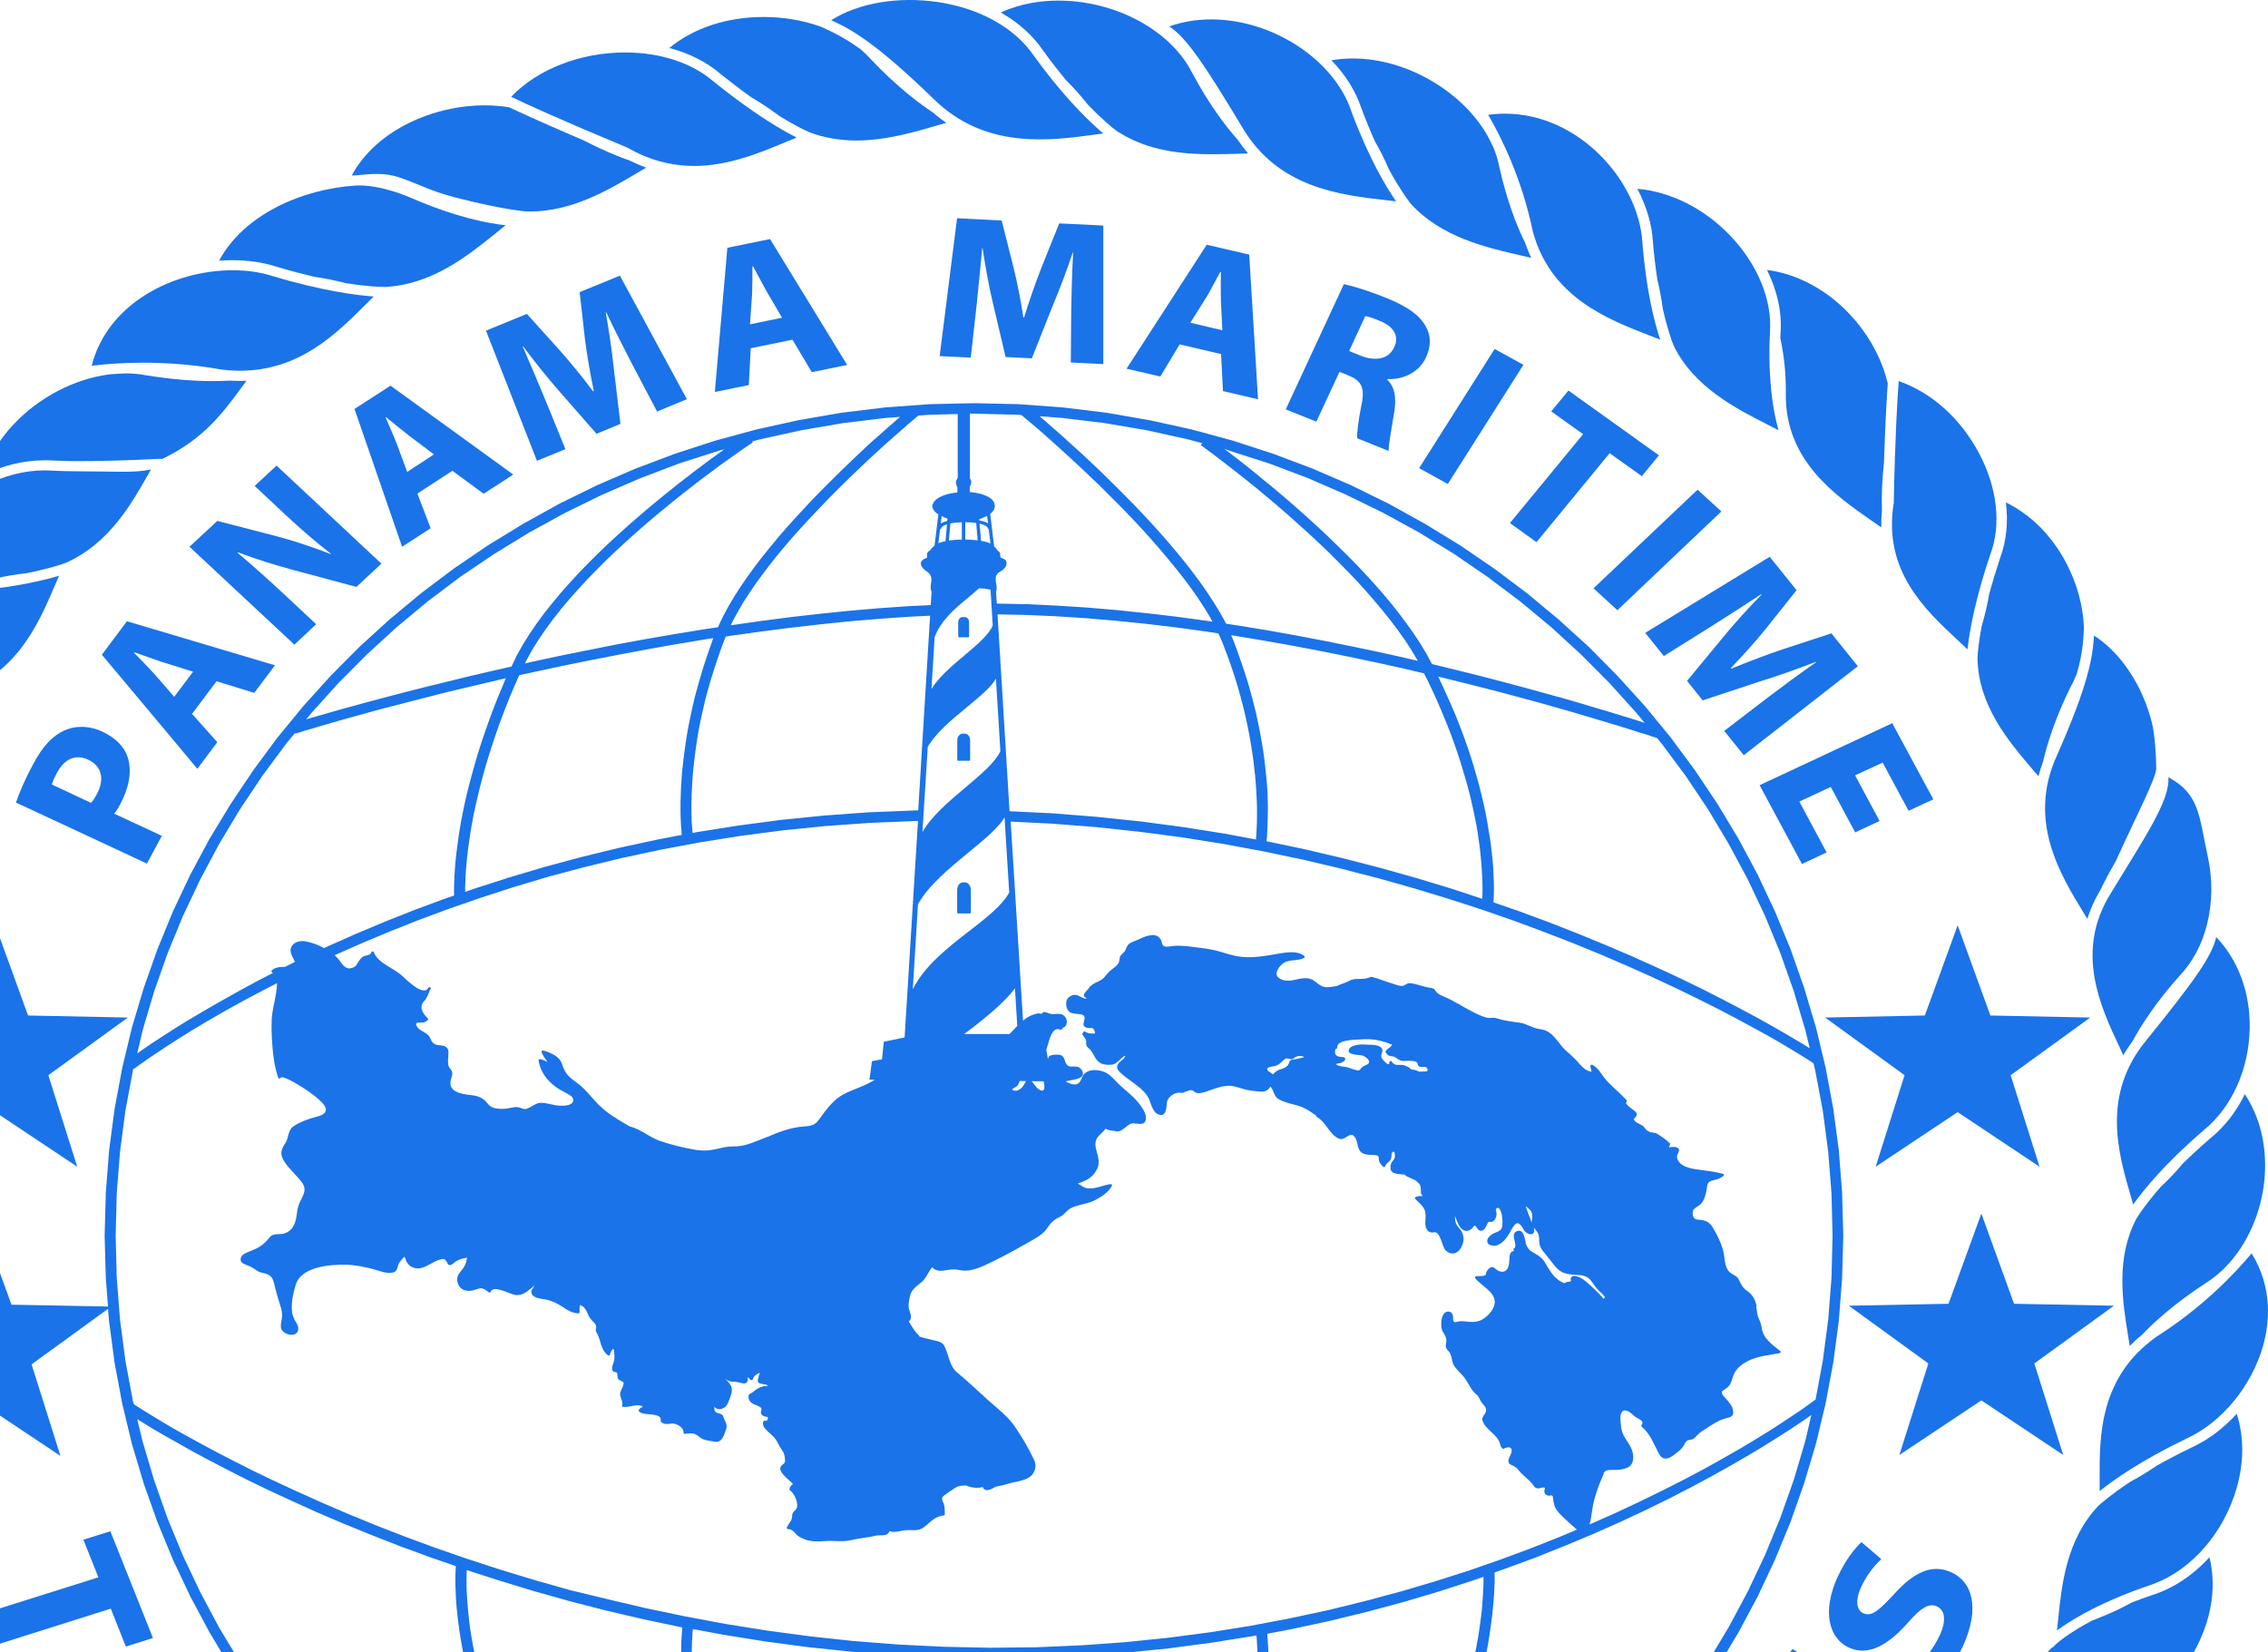 <svg width="151" height="110" viewBox="0 0 151 110" fill="none" xmlns="http://www.w3.org/2000/svg">
<path d="M-0.31 109.531L7.376 107.101L8.38 109.626L10.183 109.057L7.348 101.949L5.552 102.511L6.549 105.016L-1.137 107.439L-0.31 109.531Z" fill="#1A73E8"/>
<path d="M130.663 109.66C131.9 106.979 131.264 105.239 129.843 104.65C128.627 104.149 127.481 104.623 126.124 106.113C125.113 107.209 124.625 107.643 124.073 107.419C123.642 107.236 123.473 106.62 123.911 105.666C124.342 104.731 124.915 104.122 125.254 103.804L123.932 102.673C123.423 103.154 122.872 103.872 122.348 104.989C121.295 107.277 121.74 109.132 123.19 109.734C124.441 110.249 125.721 109.504 126.979 108.089C127.87 107.06 128.408 106.729 128.924 106.938C129.489 107.175 129.61 107.866 129.143 108.881C128.712 109.816 128.012 110.635 127.481 111.102L128.846 112.206C129.369 111.759 130.147 110.77 130.663 109.66Z" fill="#1A73E8"/>
<path d="M127.969 114.649L126.393 113.722L123.989 117.08L121.966 115.888L124.116 112.876L122.553 111.948L120.404 114.968L118.636 113.918L120.92 110.723L119.336 109.795L115.745 114.832L124.243 119.856L127.969 114.649Z" fill="#1A73E8"/>
<path d="M4.725 48.479C4.583 48.513 4.442 48.567 4.307 48.628C3.53 48.953 2.844 49.678 2.236 50.828C1.621 51.959 1.274 52.812 1.062 53.435L5.474 55.486L9.78 57.497L10.777 55.649L7.602 54.173C7.737 54.017 7.864 53.807 7.998 53.557C8.592 52.453 8.797 51.363 8.507 50.429C8.281 49.718 7.687 49.116 6.81 48.709C6.096 48.378 5.361 48.317 4.725 48.479ZM6.457 52.859C6.308 53.123 6.195 53.313 6.061 53.455L5.212 53.056L3.452 52.23C3.487 52.081 3.593 51.81 3.805 51.431C4.109 50.876 4.498 50.537 4.937 50.449C5.234 50.382 5.552 50.429 5.884 50.585C6.768 51.005 6.98 51.864 6.457 52.859Z" fill="#1A73E8"/>
<path d="M8.451 41.364L6.782 43.591L11.434 49.142L13.139 51.187L14.468 49.413L12.785 47.531L14.418 45.358L16.928 46.13L18.307 44.295L10.664 42.02L8.451 41.364ZM10.897 44.106L12.856 44.722L11.597 46.394L11.074 45.785L10.225 44.816C9.844 44.397 9.335 43.875 8.924 43.462L8.946 43.429C9.504 43.618 10.218 43.882 10.784 44.078L10.897 44.106Z" fill="#1A73E8"/>
<path d="M18.477 35.718L14.468 34.682L12.615 36.402L19.601 42.921L21.05 41.56L18.95 39.597C17.812 38.534 16.801 37.641 15.825 36.808L15.861 36.774C17.02 37.228 18.371 37.634 19.537 37.952L23.73 39.076L25.392 37.526L18.413 30.999L16.956 32.353L18.986 34.256C20.046 35.244 21.022 36.09 22.033 36.869L22.019 36.889C20.902 36.456 19.629 36.023 18.477 35.718Z" fill="#1A73E8"/>
<path d="M26 25.678L23.603 27.228L26.77 36.402L27.986 35.616L28.672 35.169L27.788 32.861L30.122 31.345L32.2 32.874L34.173 31.595L27.003 26.402L26 25.678ZM27.286 29.043L28.891 30.255L27.513 31.155L27.11 31.419L26.395 29.489C26.19 28.975 25.901 28.318 25.674 27.797L25.71 27.777C26.155 28.136 26.721 28.609 27.194 28.975L27.286 29.043Z" fill="#1A73E8"/>
<path d="M35.75 30.681L37.645 29.902L36.308 26.626C35.863 25.549 35.304 24.229 34.802 23.072L34.831 23.058C35.587 24.08 36.443 25.143 37.213 26.023L39.716 28.88L41.307 28.223L40.862 24.486C40.741 23.356 40.543 22.002 40.331 20.803L40.36 20.79C40.946 22.029 41.562 23.227 42.078 24.229L43.746 27.398L45.733 26.578L41.272 18.353L38.592 19.45L38.953 22.645C39.094 23.721 39.306 24.947 39.532 26.023L39.476 26.044C38.811 25.143 38.041 24.202 37.298 23.363L35.078 20.898L32.356 22.015L35.75 30.681Z" fill="#1A73E8"/>
<path d="M49.983 23.186L51.17 22.942L52.761 22.618L54.048 24.777L56.402 24.297L51.269 15.915L50.442 16.084L48.427 16.497L47.593 26.097L49.855 25.637L49.983 23.186ZM50.074 19.564C50.096 19.016 50.089 18.298 50.096 17.736L50.138 17.73L50.732 18.833L51.022 19.368L52.068 21.155L51.001 21.372L49.933 21.595L50.074 19.564Z" fill="#1A73E8"/>
<path d="M71.293 24.134L73.456 24.243V15.015L70.522 14.873L69.313 17.879C68.917 18.901 68.507 20.079 68.182 21.135H68.132C67.97 20.045 67.743 18.881 67.482 17.818L66.69 14.684L63.72 14.528L62.561 23.708L64.632 23.809L65.021 20.323C65.141 19.179 65.276 17.764 65.396 16.518H65.417C65.601 17.744 65.841 19.064 66.103 20.167L66.951 23.769L68.698 23.857L70.098 20.33C70.543 19.274 71.031 17.98 71.42 16.823H71.448C71.371 18.177 71.342 19.504 71.321 20.607L71.293 24.134Z" fill="#1A73E8"/>
<path d="M78.54 22.929L80.661 23.424L81.297 23.572L81.425 26.037L83.758 26.585L83.171 16.951L80.343 16.295L79.961 16.884L75.005 24.547L77.253 25.069L78.54 22.929ZM80.279 19.849L80.357 19.734C80.633 19.253 80.972 18.603 81.241 18.109L81.283 18.123C81.283 18.671 81.269 19.382 81.283 19.951L81.382 21.988L80.484 21.778L79.254 21.487L80.279 19.849Z" fill="#1A73E8"/>
<path d="M92.292 19.835C91.839 19.652 91.415 19.49 90.998 19.355C90.418 19.158 89.888 19.009 89.471 18.921L85.603 27.255L87.64 28.074L89.181 24.757L89.789 25.001C90.63 25.353 90.892 25.793 90.644 26.957C90.418 28.102 90.333 28.88 90.355 29.178L92.122 29.889L92.455 30.024C92.433 29.631 92.674 28.413 92.843 27.33C92.964 26.456 92.872 25.766 92.356 25.278L92.37 25.238C93.275 25.292 94.441 24.879 94.929 23.816C95.297 23.038 95.276 22.327 94.908 21.704C94.484 20.946 93.635 20.377 92.292 19.835ZM92.822 23.126C92.582 23.647 92.101 23.918 91.486 23.884C91.224 23.877 90.927 23.816 90.623 23.694L89.824 23.369L90.899 21.047C90.97 21.054 91.069 21.074 91.189 21.115C91.359 21.162 91.571 21.25 91.854 21.359C92.794 21.738 93.183 22.367 92.822 23.126Z" fill="#1A73E8"/>
<path d="M94.484 31.169L96.393 32.225L101.427 24.29L99.511 23.234L94.484 31.169Z" fill="#1A73E8"/>
<path d="M102.297 36.097L107.168 30.173L109.31 31.703L110.449 30.315L104.425 26.003L103.279 27.391L105.401 28.907L100.529 34.824L102.297 36.097Z" fill="#1A73E8"/>
<path d="M106.093 39.171L107.684 40.626L114.606 34.053L113.022 32.604L106.093 39.171Z" fill="#1A73E8"/>
<path d="M119.612 39.292L117.823 37.072L109.537 42.136L110.774 43.679L113.892 41.73C114.917 41.08 116.176 40.274 117.272 39.556L117.286 39.583C116.388 40.497 115.462 41.52 114.734 42.413L112.322 45.331L113.362 46.631L117.166 45.372C118.325 45.013 119.697 44.532 120.899 44.065L120.92 44.086C119.754 44.898 118.643 45.724 117.724 46.421L114.797 48.662L116.098 50.28L123.692 44.356L121.931 42.17L118.679 43.233C117.583 43.605 116.346 44.072 115.278 44.519L115.243 44.471C116.027 43.659 116.841 42.752 117.555 41.879L119.612 39.292Z" fill="#1A73E8"/>
<path d="M117.152 52.277L119.973 57.524L121.613 56.752L119.796 53.367L121.889 52.392L123.515 55.419L125.141 54.66L123.508 51.621L125.346 50.775L127.071 53.983L128.719 53.218L125.983 48.148L117.152 52.277Z" fill="#1A73E8"/>
<path d="M-2.494 67.611L-9.14 67.747L-3.845 71.585L-5.768 77.678L-0.31 74.043L5.142 77.678L3.219 71.585L8.514 67.747L1.868 67.611L-0.31 61.606L-2.494 67.611Z" fill="#1A73E8"/>
<path d="M132.516 67.611L130.338 61.606L128.153 67.611L121.514 67.747L126.803 71.585L124.88 77.678L130.338 74.043L135.789 77.678L133.866 71.585L139.162 67.747L132.516 67.611Z" fill="#1A73E8"/>
<path d="M134.092 86.804L131.915 80.799L129.73 86.804L123.091 86.933L128.387 90.778L126.456 96.871L131.915 93.236L137.366 96.871L135.443 90.778L140.739 86.933L134.092 86.804Z" fill="#1A73E8"/>
<path d="M26.565 11.806C27.887 12.246 28.559 12.686 30.284 13.14C31.423 13.438 34.18 14.081 35.283 14.081C38.09 14.081 40.487 12.659 42.41 11.522C42.615 11.4 42.82 11.278 43.018 11.163C42.657 11.028 42.297 10.872 41.936 10.696C41.116 10.405 40.091 9.985 38.91 9.369C37.263 8.665 36.061 8.137 35.262 7.771C34.611 7.48 34.173 7.27 33.897 7.142C33.374 7.061 32.823 7.013 32.257 7.013C28.934 7.013 25.08 8.611 23.419 11.678C23.504 11.678 23.581 11.684 23.666 11.678C24.762 11.563 25.653 11.495 26.565 11.806Z" fill="#1A73E8"/>
<path d="M3.565 30.661C4.088 30.688 4.612 30.701 5.114 30.701C8.557 30.701 10.826 30.505 10.798 30.559C13.563 29.232 14.842 27.472 15.995 25.915C16.136 25.725 16.278 25.536 16.412 25.353C16.271 25.36 16.122 25.36 15.974 25.36C15.748 25.36 15.521 25.353 15.288 25.34C14.948 25.36 14.567 25.373 14.149 25.373C12.771 25.373 11.272 25.238 9.702 24.981H9.695C9.271 24.899 8.826 24.859 8.38 24.859C8.027 24.872 7.68 24.893 7.334 24.92C4.986 25.204 2.575 26.45 0.85 28.312C-0.09 29.327 -0.755 30.451 -1.123 31.615C0.193 30.992 1.592 30.647 2.943 30.647C3.155 30.64 3.36 30.647 3.565 30.661Z" fill="#1A73E8"/>
<path d="M18.371 17.744C19.304 18.028 20.152 18.245 20.916 18.428C21.581 18.522 22.259 18.658 22.931 18.827C22.952 18.834 22.98 18.841 23.002 18.847C24.472 19.084 25.363 19.105 25.618 19.105C25.639 19.105 25.66 19.105 25.674 19.105C28.814 18.922 31.168 17.013 33.077 15.469C33.275 15.307 33.473 15.151 33.664 14.995C32.54 14.873 30.447 14.514 27.322 13.154C27.322 13.154 25.307 12.253 23.659 12.355C20.223 12.572 16.271 14.217 14.588 17.358C14.892 17.331 15.196 17.324 15.493 17.324C16.532 17.324 17.501 17.466 18.371 17.744Z" fill="#1A73E8"/>
<path d="M14.729 24.601C15.153 24.655 15.571 24.682 15.974 24.682C19.926 24.682 22.365 22.245 24.331 20.289C24.522 20.099 24.706 19.916 24.882 19.74C23.751 19.659 21.453 19.375 18.151 18.38C17.345 18.122 16.454 17.994 15.493 17.994C11.562 17.994 7.171 20.174 6.103 24.351C7.199 24.215 8.359 24.148 9.54 24.148C11.314 24.148 13.054 24.303 14.729 24.601Z" fill="#1A73E8"/>
<path d="M-0.239 38.493C0.383 38.358 1.055 38.242 1.769 38.161C1.783 38.161 1.798 38.154 1.812 38.154C3.304 37.856 4.152 37.559 4.385 37.471C7.27 36.191 8.769 33.531 9.929 31.472C10.056 31.249 9.936 31.459 10.056 31.249C9.038 31.506 7.525 31.378 5.128 31.378C4.612 31.378 4.074 31.364 3.537 31.337C3.53 31.337 3.53 31.337 3.523 31.337C3.339 31.323 3.148 31.317 2.957 31.317C0.299 31.317 -2.558 32.766 -4.495 35.101C-5.676 36.523 -6.369 38.127 -6.539 39.725C-5.351 39.163 -4.092 38.818 -2.883 38.764C-1.907 38.689 -1.024 38.601 -0.239 38.493Z" fill="#1A73E8"/>
<path d="M-3.654 46.421C0.935 45.318 2.49 41.689 3.629 39.035C3.735 38.791 3.834 38.561 3.933 38.331C2.837 38.663 0.61 39.198 -2.848 39.428C-5.407 39.556 -8.2 41.046 -9.975 43.226C-11.021 44.512 -12.146 46.57 -11.764 49.211C-10.208 48.398 -7.323 47.098 -3.654 46.421Z" fill="#1A73E8"/>
<path d="M143.22 106.221C142.761 106.377 142.336 106.539 141.926 106.695C141.241 107.074 140.47 107.439 139.607 107.771C139.501 107.812 139.395 107.852 139.296 107.893C137.748 108.712 136.935 109.389 136.779 109.572C136.737 109.633 136.673 109.68 136.595 109.707C134.736 111.603 134.106 114.135 133.604 116.146C133.548 116.369 133.491 116.593 133.435 116.802C133.788 116.653 134.156 116.518 134.552 116.403C135.358 116.051 136.397 115.665 137.663 115.306C140.152 114.399 141.94 113.797 142.874 113.505C144.274 112.558 145.49 111.177 146.31 109.531C147.293 107.561 147.554 105.517 147.102 103.682C145.999 104.887 144.663 105.781 143.22 106.221Z" fill="#1A73E8"/>
<path d="M118.544 22.212C118.537 22.313 118.537 22.408 118.53 22.51C118.764 23.573 118.912 24.798 118.898 26.199C118.827 30.654 122.207 33.003 124.682 34.716C124.88 34.852 125.07 34.987 125.254 35.115C125.247 34.75 125.261 34.371 125.297 33.978C125.268 33.132 125.29 32.069 125.431 30.803C125.488 29.07 125.544 27.797 125.594 26.958C125.629 26.294 125.664 25.834 125.686 25.536C125.346 24.087 124.611 22.625 123.543 21.359C121.931 19.456 119.824 18.258 117.646 17.974C118.332 19.369 118.658 20.838 118.544 22.212Z" fill="#1A73E8"/>
<path d="M132.438 39.536C132.339 40.152 132.19 40.795 131.999 41.465C131.978 41.54 131.957 41.614 131.936 41.689C131.731 42.765 131.674 43.456 131.66 43.774C131.681 46.963 133.76 49.393 135.358 51.262C135.478 51.404 135.598 51.546 135.719 51.681C135.803 51.35 135.909 51.011 136.037 50.666C136.284 49.576 136.814 47.829 137.91 45.629C137.91 45.629 137.91 45.622 137.917 45.622C138.066 45.351 138.193 45.067 138.299 44.769C138.66 43.456 138.702 42.677 138.738 41.946L138.745 41.878C138.745 41.872 138.745 41.865 138.745 41.858C138.745 41.831 138.745 41.811 138.745 41.784C138.738 41.75 138.738 41.716 138.738 41.682C138.674 40.287 138.278 38.839 137.564 37.478C136.602 35.65 135.195 34.255 133.548 33.45C133.711 34.749 133.59 36.002 133.173 37.126C132.876 38.02 132.636 38.818 132.438 39.536Z" fill="#1A73E8"/>
<path d="M145.921 96.37C145.037 96.797 144.267 97.203 143.581 97.589C143.065 97.948 142.492 98.3 141.863 98.638C141.849 98.645 141.834 98.652 141.827 98.659C140.576 99.484 139.911 100.073 139.727 100.236C137.578 102.477 137.267 105.489 137.027 107.818C136.998 108.069 136.977 108.313 136.949 108.55C137.217 108.353 137.536 108.137 137.896 107.92C138.872 107.317 140.548 106.424 142.987 105.591C142.994 105.591 142.994 105.591 143.001 105.584C145.546 104.799 147.752 102.497 148.756 99.573C149.407 97.677 149.449 95.788 148.919 94.129C148.042 95.091 147.017 95.869 145.921 96.37Z" fill="#1A73E8"/>
<path d="M130.38 42.657C130.592 42.853 130.798 43.042 130.996 43.232C131.052 42.691 131.144 42.129 131.151 42.122C131.328 41.052 131.717 39.278 132.509 36.916C132.509 36.916 132.509 36.909 132.516 36.909C133.251 34.939 132.982 32.488 131.766 30.186C130.543 27.871 128.613 26.138 126.414 25.373C126.336 26.321 126.173 28.995 126.082 33.497C126.082 33.51 126.082 33.524 126.074 33.537C125.375 37.999 128.146 40.578 130.38 42.657Z" fill="#1A73E8"/>
<path d="M138.759 60.828C138.83 60.943 138.9 61.058 138.971 61.173C139.169 60.55 139.445 59.92 139.826 59.277C140.095 58.729 140.427 58.086 140.852 57.361C142.16 54.484 143.56 51.796 143.56 51.16C143.56 50.442 143.468 48.926 143.284 48.168C142.662 45.649 141.205 43.462 139.416 42.312C139.332 43.699 139.084 45.48 136.935 50.327C134.969 54.653 137.161 58.221 138.759 60.828Z" fill="#1A73E8"/>
<path d="M140.533 59.473C138.115 63.346 139.848 67.022 141.113 69.71C141.198 69.899 141.283 70.075 141.368 70.258C141.552 69.933 141.764 69.615 141.997 69.297C142.598 68.186 143.574 66.69 145.129 64.95L145.136 64.944C145.978 64.05 146.586 62.906 146.918 61.633C146.918 61.599 146.932 61.559 146.946 61.525C147.3 60.11 147.328 58.539 146.982 56.982C146.409 54.369 146.459 52.859 144.366 51.749C144.486 53.299 142.768 55.791 140.533 59.473Z" fill="#1A73E8"/>
<path d="M147.173 75.776C146.48 76.372 145.872 76.934 145.334 77.462C144.917 77.963 144.443 78.47 143.899 78.978C143.885 78.992 143.878 78.998 143.864 79.012C142.902 80.109 142.4 80.867 142.23 81.151C140.852 83.785 141.318 86.682 141.686 88.93C141.721 89.16 141.757 89.39 141.792 89.614C142.04 89.363 142.308 89.113 142.605 88.876C143.482 87.955 144.847 86.737 146.869 85.416C146.869 85.416 146.876 85.416 146.876 85.41C147.272 85.166 147.646 84.868 147.993 84.536C148.17 84.36 148.332 84.184 148.481 84.022C149.81 82.499 150.673 80.366 150.793 78.132C150.899 76.141 150.425 74.307 149.456 72.844C148.905 73.989 148.127 75.004 147.173 75.776Z" fill="#1A73E8"/>
<path d="M141.849 79.587C141.912 79.797 141.969 80 142.025 80.197C142.711 79.228 144.139 77.461 146.706 75.261L146.713 75.254C148.594 73.731 149.739 71.186 149.782 68.437C149.817 66.074 149.011 63.915 147.554 62.391C147.257 63.705 145.999 65.424 142.909 69.249C139.897 72.885 141.028 76.764 141.849 79.587Z" fill="#1A73E8"/>
<path d="M149.909 83.447C148.799 84.78 146.664 87.035 143.545 89.018C139.756 91.726 139.777 95.653 139.791 98.517C139.791 98.781 139.791 99.031 139.791 99.275C140.675 98.564 142.513 97.251 145.61 95.761C147.922 94.698 149.902 92.295 150.665 89.627C151.111 88.057 151.323 85.742 149.909 83.447Z" fill="#1A73E8"/>
<path d="M50.011 6.471C50.569 6.796 51.135 7.169 51.715 7.595C51.785 7.649 51.849 7.697 51.92 7.744C52.959 8.381 53.631 8.692 53.892 8.807C54.861 9.173 55.9 9.355 57.025 9.355C58.99 9.355 60.913 8.787 62.455 8.333C62.639 8.279 62.822 8.225 62.999 8.177C62.709 7.974 62.419 7.758 62.144 7.514C61.182 6.878 59.697 5.754 57.979 3.946L57.972 3.939C57.767 3.702 57.534 3.486 57.293 3.276C56.162 2.464 55.427 2.132 54.734 1.814L54.67 1.787C54.67 1.787 54.663 1.787 54.663 1.78C54.635 1.766 54.599 1.759 54.564 1.746C54.543 1.739 54.522 1.732 54.5 1.726C53.376 1.34 52.132 1.13 50.838 1.13C48.377 1.13 46.164 1.875 44.559 3.195C45.874 3.54 47.041 4.122 47.967 4.921C48.71 5.51 49.389 6.031 50.011 6.471Z" fill="#1A73E8"/>
<path d="M69.447 3.364C69.971 4.088 70.48 4.738 70.953 5.314C71.42 5.774 71.887 6.289 72.346 6.864C72.382 6.912 72.417 6.952 72.459 7C73.393 7.961 74.079 8.53 74.375 8.739C74.418 8.767 74.453 8.794 74.496 8.814C74.524 8.828 74.552 8.841 74.573 8.861C76.525 10.06 78.738 10.27 80.753 10.27C81.347 10.27 81.912 10.249 82.464 10.236C82.676 10.229 82.888 10.222 83.093 10.215C82.853 9.931 82.627 9.626 82.407 9.308C81.559 8.354 80.477 6.918 79.388 4.874C79.388 4.874 79.388 4.867 79.381 4.867C78.837 3.777 77.96 2.809 76.864 2.037C76.822 2.017 76.779 1.99 76.751 1.956C75.019 0.764 72.77 0.04 70.466 0.04C69.391 0.04 67.998 0.203 66.633 0.832C67.8 1.496 68.761 2.355 69.447 3.364Z" fill="#1A73E8"/>
<path d="M91.549 9.43C91.875 9.992 92.186 10.601 92.469 11.271C92.476 11.285 92.483 11.298 92.49 11.312C93.183 12.578 93.727 13.309 93.932 13.573C95.962 15.793 98.931 16.477 101.243 17.005C101.483 17.059 101.717 17.114 101.943 17.168C101.795 16.85 101.66 16.518 101.54 16.166C100.981 15.042 100.324 13.37 99.815 11.075V11.068C99.73 10.642 99.596 10.222 99.426 9.816C99.292 9.531 99.164 9.267 99.03 9.024C97.383 6.126 93.685 3.892 90.079 3.892C89.584 3.892 89.11 3.932 88.644 4.014C89.563 4.962 90.242 6.031 90.623 7.162C90.934 8.001 91.246 8.759 91.549 9.43Z" fill="#1A73E8"/>
<path d="M110.343 18.617C110.491 19.212 110.611 19.849 110.703 20.533C110.703 20.546 110.71 20.56 110.71 20.573C111.036 22.002 111.347 22.814 111.439 23.031C112.789 25.786 115.582 27.201 117.738 28.298C117.972 28.413 118.198 28.528 118.41 28.643C118.325 28.332 118.233 27.966 118.156 27.567C117.943 26.477 117.717 24.649 117.837 22.171C117.837 22.164 117.837 22.164 117.837 22.157C118.014 19.998 117.01 17.567 115.165 15.658C113.433 13.864 111.219 12.761 109.014 12.571C109.615 13.722 109.982 14.927 110.046 16.071C110.124 17.019 110.23 17.865 110.343 18.617Z" fill="#1A73E8"/>
<path d="M41.795 9.843C43.223 10.656 44.673 11.048 46.228 11.048C48.491 11.048 50.576 10.182 52.245 9.484C52.514 9.369 52.775 9.261 53.037 9.159C52.691 8.983 52.309 8.774 52.012 8.598C51.05 8.036 49.48 7.02 47.501 5.422L47.494 5.416C46.051 4.177 43.965 3.493 41.604 3.493C38.634 3.493 35.771 4.617 34.032 6.445C34.922 6.878 37.44 8.029 41.752 9.823C41.774 9.83 41.788 9.836 41.795 9.843Z" fill="#1A73E8"/>
<path d="M62.151 6.58C65.587 9.965 69.865 9.376 72.99 8.949C73.145 8.929 73.301 8.909 73.456 8.888C73.223 8.692 72.905 8.408 72.523 8.042C71.675 7.223 70.352 5.815 68.861 3.75L68.853 3.743C67.595 1.875 65.269 0.561 62.469 0.141C59.796 -0.258 57.131 0.202 55.342 1.347C56.657 1.942 58.283 2.829 62.151 6.58Z" fill="#1A73E8"/>
<path d="M82.704 8.468C85.073 12.517 89.245 12.984 92.292 13.329C92.518 13.356 92.737 13.377 92.949 13.404C92.271 12.429 91.111 10.493 89.959 7.385V7.378C88.806 3.966 84.712 1.292 80.647 1.292C79.657 1.292 78.724 1.448 77.847 1.759C78.999 2.511 80.18 4.278 82.704 8.468Z" fill="#1A73E8"/>
<path d="M109.798 22.327C110.053 22.422 110.293 22.516 110.534 22.611C110.18 21.562 109.607 19.436 109.346 16.125C109.098 12.084 105.139 7.568 100.204 7.568C99.829 7.568 99.454 7.595 99.08 7.643C99.949 9.132 101.321 11.881 102.049 15.394C103.223 19.781 107.027 21.25 109.798 22.327Z" fill="#1A73E8"/>
<path d="M82.061 135.203L84.755 134.323L87.385 133.335L89.952 132.231L92.448 131.006L94.866 129.665L97.213 128.23L99.483 126.687L101.667 125.041L103.767 123.295L105.782 121.467L107.691 119.537L109.516 117.527L111.234 115.435L112.846 113.255L114.352 111.007L115.745 108.685L117.024 106.295L118.177 103.838L119.216 101.319L120.121 98.747L120.906 96.113L121.549 93.432L122.058 90.704L122.426 87.928L122.645 85.112L122.723 82.262L122.645 79.412L122.426 76.595L122.058 73.82L121.549 71.091L120.906 68.41L120.121 65.784L119.216 63.204L118.177 60.686L117.024 58.235L115.745 55.845L114.352 53.53L112.846 51.282L111.234 49.102L109.516 47.01L107.691 45L105.782 43.07L103.767 41.242L101.667 39.496L99.483 37.857L97.213 36.307L94.866 34.872L92.448 33.531L89.952 32.306L87.385 31.196L84.755 30.207L82.068 29.334L79.325 28.589L76.518 27.973L73.668 27.479L70.77 27.127L67.828 26.91L64.844 26.843L61.868 26.91L58.927 27.127L56.028 27.479L53.178 27.973L50.378 28.589L47.635 29.334L44.948 30.207L42.318 31.196L39.752 32.306L37.256 33.531L34.838 34.872L32.49 36.307L30.221 37.851L28.036 39.496L25.936 41.242L23.928 43.07L22.012 45L20.195 47.01L18.477 49.102L16.865 51.282L15.359 53.53L13.952 55.845L12.672 58.235L11.512 60.686L10.48 63.204L9.568 65.784L8.783 68.41L8.14 71.091L7.631 73.82L7.263 76.595L7.044 79.412L6.966 82.262L7.044 85.112L7.192 86.987L0.765 86.865L-1.42 80.854L-3.604 86.865L-10.251 86.994L-4.955 90.839L-6.878 96.932L-1.427 93.297L4.025 96.932L2.102 90.839L7.192 87.143L7.256 87.928L7.624 90.704L8.133 93.432L8.776 96.113L9.561 98.747L10.473 101.319L11.512 103.838L12.672 106.295L13.952 108.685L15.344 111.007L16.85 113.255L18.462 115.435L20.181 117.527L21.998 119.537L23.914 121.467L25.922 123.295L28.022 125.041L30.206 126.687L32.476 128.23L34.824 129.665L37.242 131.006L39.737 132.231L42.297 133.335L44.927 134.323L47.621 135.203L50.364 135.941L53.164 136.564L56.014 137.058L58.912 137.41L61.854 137.627L64.83 137.695L67.814 137.627L70.755 137.41L73.654 137.058L76.504 136.564L79.311 135.941L82.061 135.203ZM108.943 117.08L107.147 119.064L105.252 120.966L103.272 122.78L101.201 124.5L99.037 126.118L96.803 127.648L94.484 129.07L92.087 130.383L89.619 131.588L87.095 132.685L84.5 133.66L81.842 134.519L81.106 134.723L81.206 134.655L81.594 134.384L82.026 134.073L82.499 133.727L83.008 133.348L83.546 132.942L84.118 132.509L84.712 132.042L85.335 131.541L85.971 131.026L86.614 130.491L87.272 129.929L87.937 129.354L88.608 128.758L89.273 128.142L89.93 127.519L90.581 126.876L91.21 126.219L91.832 125.556L92.426 124.886L92.999 124.202L93.543 123.518L94.052 122.828L94.519 122.137L94.957 121.447L95.346 120.749L95.686 120.052L95.721 119.971L97.142 119.652L98.669 119.294L100.133 118.942L101.519 118.596L102.82 118.265L104.036 117.946L105.16 117.642L106.192 117.364L107.119 117.107L107.939 116.87L108.653 116.667L109.247 116.491L109.494 116.416L108.943 117.08ZM82.415 121.426L82.669 120.702L82.909 119.998L83.122 119.3L83.312 118.617L83.489 117.953L83.652 117.303L83.786 116.667L83.913 116.051L84.019 115.455L84.118 114.873L84.196 114.311L84.26 113.769L84.317 113.248L84.366 112.747L84.401 112.273L84.423 111.82L84.437 111.386L84.444 110.987L84.451 110.608V110.263L84.444 109.931L84.43 109.633L84.415 109.355L84.394 109.118L84.38 108.908L84.373 108.773L85.985 108.468L88.559 107.913L91.055 107.304L93.466 106.654L95.792 105.964L98.026 105.239L98.769 104.982V105.131V105.381L98.761 105.659L98.74 105.97L98.726 106.309L98.698 106.681L98.669 107.087L98.62 107.521L98.563 107.974L98.493 108.468L98.415 108.983L98.316 109.531L98.203 110.1L98.083 110.703L97.941 111.325L97.786 111.975L97.609 112.652L97.411 113.356L97.192 114.081L96.951 114.832L96.683 115.604L96.4 116.403L96.089 117.222L95.749 118.062L95.396 118.921L95.184 119.395L93.72 119.72L92.016 120.079L90.263 120.431L88.46 120.776L86.629 121.122L84.755 121.453L82.853 121.765L82.259 121.853L82.415 121.426ZM82.21 119.788L81.976 120.485L81.722 121.189L81.446 121.914L81.425 121.968L80.93 122.042L78.985 122.313L77.027 122.564L75.061 122.787L73.089 122.983L71.123 123.153L69.165 123.288L67.213 123.376L65.933 123.41L66.209 110.411L68.938 110.378L71.965 110.249L74.92 110.039L77.805 109.748L80.612 109.376L83.341 108.942L83.652 108.881V108.929L83.673 109.125L83.687 109.362L83.701 109.626L83.716 109.917L83.723 110.235V110.581V110.953L83.708 111.352L83.694 111.765L83.666 112.212L83.638 112.673L83.588 113.167L83.532 113.675L83.468 114.203L83.39 114.751L83.298 115.313L83.192 115.902L83.072 116.511L82.938 117.134L82.789 117.77L82.612 118.427L82.422 119.097L82.21 119.788ZM120.192 95.951L119.421 98.544L118.523 101.082L117.498 103.567L116.353 105.984L115.087 108.347L113.715 110.635L112.231 112.862L110.633 115.002L110.138 115.611L110.095 115.496L110.025 115.509L109.82 115.577L109.48 115.679L109.014 115.821L108.427 115.997L107.727 116.193L106.907 116.43L105.98 116.687L104.955 116.965L103.838 117.263L102.622 117.581L101.321 117.913L99.942 118.258L98.493 118.61L96.958 118.969L96.061 119.172L96.068 119.165L96.442 118.292L96.782 117.439L97.093 116.606L97.383 115.8L97.651 115.015L97.899 114.25L98.111 113.512L98.316 112.801L98.493 112.111L98.655 111.447L98.804 110.811L98.931 110.202L99.044 109.619L99.136 109.064L99.214 108.536L99.285 108.028L99.348 107.561L99.391 107.114L99.433 106.701L99.461 106.316L99.483 105.97L99.497 105.645L99.511 105.347V105.09V104.867L99.504 104.691L100.168 104.461L102.226 103.702L104.191 102.917L106.058 102.138L107.826 101.353L109.494 100.575L111.057 99.81L112.52 99.058L113.871 98.334L115.122 97.636L116.261 96.98L117.293 96.364L118.205 95.795L119.004 95.287L119.69 94.834L120.248 94.454L120.595 94.211L120.192 95.951ZM109.685 48.926L110.039 49.048L110.258 49.116L110.322 49.136L110.64 49.522L112.238 51.668L113.722 53.889L115.094 56.184L116.36 58.54L117.505 60.963L118.53 63.448L119.428 65.993L120.199 68.593L120.489 69.791L120.171 69.595L119.563 69.23L118.827 68.796L117.965 68.302L116.982 67.754L115.886 67.165L114.67 66.528L113.341 65.851L111.905 65.154L110.35 64.43L108.695 63.685L106.935 62.933L105.075 62.168L103.124 61.403L101.073 60.645L99.433 60.077V60.002L99.447 59.833L99.454 59.63L99.461 59.393V59.122V58.817L99.447 58.479L99.433 58.106L99.412 57.707L99.376 57.281L99.327 56.82L99.27 56.326L99.2 55.811L99.108 55.27L99.016 54.701L98.903 54.099L98.769 53.476L98.613 52.826L98.443 52.149L98.245 51.452L98.033 50.734L97.793 49.989L97.524 49.224L97.234 48.439L96.916 47.633L96.562 46.807L96.181 45.961L95.778 45.094L95.749 45.047L96.725 45.284L98.295 45.677L99.801 46.063L101.222 46.442L102.565 46.807L103.824 47.166L104.99 47.498L106.051 47.816L107.006 48.1L107.861 48.358L108.596 48.588L109.204 48.784L109.685 48.926ZM84.415 53.807L84.408 53.401L84.394 52.968L84.373 52.514L84.338 52.034L84.288 51.533L84.232 51.011L84.168 50.47L84.09 49.908L83.991 49.326L83.885 48.73L83.758 48.107L83.624 47.471L83.461 46.821L83.284 46.157L83.093 45.474L82.874 44.783L82.634 44.065L82.379 43.341L82.103 42.603L81.969 42.292L82.231 42.332L84.175 42.657L86.091 42.996L87.972 43.355L89.817 43.727L91.62 44.106L93.367 44.492L94.809 44.83L95.092 45.392L95.495 46.245L95.862 47.078L96.202 47.891L96.52 48.683L96.803 49.454L97.064 50.206L97.298 50.937L97.51 51.648L97.708 52.332L97.878 52.995L98.026 53.631L98.16 54.248L98.273 54.823L98.373 55.385L98.45 55.92L98.521 56.421L98.57 56.895L98.613 57.341L98.648 57.761L98.669 58.147L98.691 58.513L98.698 58.831L98.705 59.129L98.698 59.393V59.623L98.684 59.812V59.84L96.668 59.176L94.349 58.472L91.945 57.795L89.457 57.152L86.897 56.549L84.324 56.008L84.338 55.886L84.359 55.676L84.366 55.432L84.38 55.155L84.394 54.857L84.401 54.532L84.408 54.18L84.415 53.807ZM69.497 72.073C69.511 72.161 69.652 72.736 69.271 72.587C69.002 72.479 68.882 72.181 68.677 71.985L69.483 71.992C69.49 72.012 69.497 72.046 69.497 72.073ZM36.054 70.042C36.146 70.292 36.301 70.496 36.457 70.705C36.294 70.638 36.139 70.55 35.962 70.516C35.898 70.502 35.849 70.55 35.856 70.611C35.997 71.369 36.372 71.89 37.001 72.364C37.291 72.587 37.63 72.716 37.934 72.912C38.295 73.136 38.224 73.461 37.85 73.569C37.673 73.617 37.482 73.623 37.305 73.617C36.846 73.61 36.421 73.407 35.955 73.427C35.538 73.447 35.142 73.996 34.739 73.793C34.371 73.61 34.06 73.779 33.664 73.813C33.374 73.84 33.028 73.84 32.759 73.718C32.589 73.644 32.455 73.454 32.335 73.325C32.101 73.075 31.783 72.96 31.437 72.919C30.878 72.858 29.86 72.763 30.001 71.965C30.051 71.667 30.235 71.436 29.987 71.172C29.69 70.861 29.91 70.326 29.846 69.94C29.803 69.69 29.542 69.602 29.316 69.595C28.913 69.575 28.771 69.446 28.623 69.081C28.587 68.986 28.503 68.918 28.425 68.85C28.198 68.668 27.838 68.559 27.725 68.282C27.612 67.997 27.986 68.106 28.135 68.085C28.276 68.072 28.382 67.997 28.481 67.916C28.517 67.889 28.51 67.828 28.481 67.801C28.163 67.49 27.859 67.056 28.234 66.657C28.425 66.454 28.524 66.183 28.616 65.926C28.637 65.899 28.651 65.872 28.672 65.844C28.715 65.77 28.63 65.709 28.566 65.729C28.538 65.736 28.503 65.75 28.495 65.784C28.488 65.804 28.481 65.824 28.474 65.844C28.085 66.271 27.046 65.215 26.777 64.971C26.219 64.45 25.165 64.138 24.89 63.401C24.854 63.312 24.713 63.34 24.727 63.421C24.628 63.597 24.479 63.59 24.296 63.638C24.168 63.671 24.091 63.746 24.006 63.841C23.758 64.098 23.787 64.409 23.313 64.47C22.938 64.518 22.747 64.111 22.556 63.888C22.471 63.786 22.38 63.692 22.28 63.597L24.027 62.825L25.879 62.047L27.817 61.275L29.86 60.517L31.988 59.779L34.201 59.061L36.513 58.37L38.903 57.734L41.378 57.132L43.937 56.583L46.568 56.089L49.282 55.656L52.075 55.29L54.932 54.999L57.866 54.789L60.864 54.667H61.118L60.227 69.074L58.842 69.358L58.721 70.529L58.078 70.644L58.085 70.678L58.05 70.671L57.887 71.883H58.248C58.135 71.951 58.029 72.019 57.923 72.073C57.131 72.506 56.197 72.675 55.54 73.305C55.271 73.562 55.024 73.86 54.804 74.158C54.677 74.334 54.557 74.51 54.416 74.679C54.182 74.95 53.871 74.971 53.539 74.998C52.712 75.052 51.906 75.336 51.156 75.675C51.142 75.675 51.135 75.675 51.121 75.681C50.781 75.817 50.442 75.952 50.096 76.081C49.629 76.257 49.247 76.338 48.745 76.331C48.363 76.325 48.017 76.433 47.649 76.514C47.154 76.622 46.688 76.629 46.193 76.534C45.443 76.399 44.651 76.209 43.93 75.959C43.223 75.708 42.651 75.174 41.922 74.991C41.357 74.666 40.784 74.341 40.275 73.928C39.674 73.454 39.264 72.831 38.705 72.33C38.465 72.12 38.189 71.944 37.949 71.728C37.659 71.47 37.524 71.172 37.411 70.82C37.249 70.333 36.669 70.089 36.195 69.947C36.096 69.927 36.032 69.988 36.054 70.042ZM62.667 35.17C62.695 35.061 62.844 34.973 63.049 34.906C63.013 35.278 62.985 35.65 62.95 36.029C62.766 36.07 62.603 36.111 62.476 36.165C62.511 35.86 62.554 35.549 62.589 35.244C62.624 35.237 62.653 35.21 62.667 35.17ZM62.632 34.858C62.653 34.689 62.674 34.526 62.695 34.357C62.716 34.364 62.737 34.377 62.752 34.384C62.844 34.438 62.957 34.486 63.077 34.526C63.07 34.581 63.07 34.628 63.063 34.682C62.9 34.723 62.745 34.784 62.632 34.858ZM64.406 39.834C64.682 39.604 64.951 39.387 65.184 39.164C65.219 39.164 65.248 39.171 65.283 39.171C65.375 39.178 65.714 39.198 65.948 39.266L66.096 41.635C65.856 42.251 65.057 42.921 64.215 43.632C63.367 44.343 62.504 45.081 62.016 45.873L62.228 42.407C62.667 41.276 63.586 40.511 64.406 39.834ZM64.038 34.77C64.038 35.156 64.038 35.535 64.038 35.921C63.734 35.928 63.438 35.948 63.176 35.989C63.211 35.61 63.239 35.231 63.275 34.851C63.501 34.804 63.763 34.777 64.038 34.77ZM64.993 34.824C65.028 35.21 65.057 35.589 65.092 35.975C64.844 35.941 64.562 35.928 64.265 35.921C64.265 35.535 64.265 35.156 64.265 34.77C64.519 34.77 64.767 34.791 64.993 34.824ZM65.205 34.655C65.205 34.628 65.198 34.594 65.198 34.567C65.325 34.526 65.445 34.479 65.544 34.425C65.608 34.405 65.665 34.377 65.721 34.35C65.743 34.513 65.764 34.682 65.785 34.845C65.629 34.743 65.424 34.689 65.205 34.655ZM65.827 35.237C65.863 35.556 65.905 35.874 65.941 36.185C65.792 36.111 65.58 36.05 65.318 36.009C65.283 35.63 65.255 35.244 65.219 34.865C65.516 34.933 65.728 35.034 65.771 35.17C65.785 35.203 65.799 35.224 65.827 35.237ZM66.308 45.182L66.605 50.01C66.259 50.761 65.29 51.58 64.272 52.433C63.155 53.374 62.009 54.349 61.415 55.398L61.769 49.718C62.334 48.764 63.423 47.863 64.406 47.058C65.255 46.354 66.011 45.731 66.308 45.182ZM61.133 53.956L60.814 53.963L57.788 54.085L54.833 54.302L51.955 54.593L49.148 54.965L46.419 55.398L46.115 55.459L46.108 55.405L46.094 55.202L46.072 54.965L46.051 54.708L46.044 54.417L46.037 54.099L46.03 53.753L46.037 53.381L46.044 52.981L46.066 52.562L46.087 52.122L46.122 51.655L46.164 51.167L46.221 50.659L46.285 50.131L46.362 49.576L46.447 49.008L46.553 48.419L46.673 47.823L46.815 47.2L46.963 46.557L47.14 45.907L47.331 45.237L47.543 44.56L47.776 43.862L48.024 43.145L48.3 42.427L48.321 42.38L48.83 42.305L50.767 42.034L52.726 41.784L54.691 41.56L56.664 41.357L58.63 41.195L60.588 41.059L61.924 40.992L61.133 53.956ZM47.338 42.914L47.084 43.639L46.85 44.35L46.638 45.047L46.447 45.724L46.263 46.388L46.108 47.044L45.974 47.681L45.846 48.297L45.74 48.892L45.648 49.481L45.571 50.043L45.5 50.585L45.443 51.106L45.394 51.607L45.365 52.088L45.337 52.535L45.323 52.968L45.309 53.374V53.753V54.105L45.316 54.43L45.33 54.728L45.344 55.006L45.365 55.243L45.38 55.453L45.387 55.588L43.761 55.899L41.187 56.455L38.691 57.064L36.28 57.714L33.954 58.404L31.72 59.122L30.97 59.379V59.244V58.993L30.984 58.716L30.991 58.411L31.012 58.066L31.041 57.693L31.076 57.287L31.126 56.854L31.182 56.394L31.253 55.899L31.331 55.378L31.423 54.837L31.529 54.261L31.656 53.665L31.804 53.036L31.96 52.386L32.137 51.709L32.335 51.005L32.554 50.28L32.794 49.529L33.056 48.757L33.339 47.958L33.65 47.139L33.989 46.293L34.357 45.433L34.569 44.952L36.018 44.641L37.729 44.275L39.49 43.923L41.286 43.571L43.124 43.226L44.998 42.894L46.9 42.576L47.487 42.488L47.338 42.914ZM67.468 72.459C67.545 72.411 67.637 72.378 67.708 72.317C67.779 72.249 67.779 72.222 67.828 72.114C67.85 72.059 67.871 72.012 67.892 71.971L68.309 71.978C68.168 72.249 68.026 72.52 67.694 72.615C67.567 72.642 67.249 72.587 67.468 72.459ZM67.178 68.864L67.093 68.844H64.194C65.757 67.686 67.058 66.549 67.574 65.79L67.729 68.302C67.552 68.492 67.383 68.688 67.178 68.864ZM64.533 61.986C63.126 63.076 61.55 64.301 60.772 65.865L61.118 60.205C61.804 58.959 63.233 57.781 64.512 56.732C65.559 55.872 66.492 55.1 66.881 54.423L67.192 59.42C66.732 60.286 65.658 61.112 64.533 61.986ZM66.414 40.904L68.359 40.944L70.331 41.032L72.318 41.161L74.305 41.33L76.299 41.533L78.285 41.77L80.265 42.041L81.114 42.17L81.17 42.278L81.418 42.86L81.693 43.578L81.948 44.289L82.181 44.986L82.393 45.67L82.584 46.347L82.754 46.997L82.909 47.633L83.044 48.256L83.164 48.865L83.27 49.454L83.362 50.03L83.44 50.571L83.503 51.106L83.56 51.614L83.602 52.101L83.638 52.569L83.659 53.009L83.68 53.428L83.687 53.821V54.193V54.545L83.68 54.857L83.666 55.148L83.652 55.412L83.638 55.649L83.624 55.852L83.617 55.893L81.559 55.507L78.78 55.067L75.924 54.688L73.011 54.383L70.027 54.146L67.213 54.011L66.414 40.904ZM81.842 30.004L84.5 30.857L87.095 31.839L89.619 32.935L92.087 34.141L94.484 35.454L96.803 36.876L99.037 38.406L101.201 40.031L103.272 41.75L105.252 43.564L107.147 45.467L108.943 47.457L109.494 48.127L109.431 48.107L108.808 47.904L108.073 47.681L107.218 47.417L106.256 47.132L105.195 46.814L104.022 46.475L102.763 46.13L101.42 45.758L99.992 45.379L98.486 44.986L96.902 44.593L95.339 44.214L95.332 44.201L94.972 43.524L94.562 42.847L94.116 42.17L93.628 41.486L93.126 40.816L92.589 40.139L92.03 39.475L91.451 38.819L90.85 38.162L90.242 37.519L89.619 36.889L88.99 36.273L88.361 35.664L87.731 35.075L87.102 34.499L86.487 33.951L85.879 33.416L85.285 32.908L84.705 32.421L84.147 31.967L83.624 31.534L83.122 31.128L82.648 30.756L82.202 30.41L81.806 30.106L81.51 29.882L81.842 30.004ZM70.699 27.824L73.555 28.169L76.369 28.65L79.127 29.259L80.046 29.51L79.947 29.639L79.975 29.659L80.067 29.72L80.223 29.835L80.428 29.991L80.696 30.18L81.001 30.417L81.354 30.688L81.75 30.992L82.181 31.331L82.648 31.697L83.15 32.096L83.68 32.523L84.232 32.983L84.804 33.464L85.391 33.965L85.992 34.493L86.6 35.041L87.222 35.603L87.845 36.185L88.474 36.781L89.089 37.397L89.697 38.013L90.305 38.649L90.892 39.293L91.458 39.943L92.009 40.599L92.532 41.249L93.034 41.906L93.501 42.562L93.932 43.219L94.321 43.869L94.392 43.998L93.55 43.801L91.79 43.409L89.98 43.03L88.127 42.657L86.24 42.298L84.309 41.953L82.358 41.635L81.63 41.527L81.545 41.357L81.191 40.721L80.788 40.071L80.364 39.421L79.905 38.764L79.417 38.108L78.9 37.444L78.363 36.788L77.812 36.131L77.246 35.488L76.673 34.851L76.087 34.222L75.5 33.606L74.906 33.003L74.326 32.421L73.746 31.852L73.188 31.304L72.636 30.783L72.106 30.282L71.59 29.815L71.102 29.375L70.649 28.962L70.225 28.589L69.836 28.251L69.49 27.946L69.214 27.709L70.699 27.824ZM64.844 27.54L67.793 27.614L67.991 27.628L68.083 27.702L68.231 27.824L68.436 27.993L68.691 28.21L68.995 28.467L69.341 28.765L69.723 29.104L70.14 29.476L70.593 29.882L71.067 30.316L71.576 30.783L72.106 31.277L72.65 31.798L73.216 32.333L73.782 32.902L74.361 33.477L74.948 34.073L75.528 34.682L76.108 35.305L76.673 35.935L77.232 36.578L77.776 37.221L78.3 37.864L78.809 38.507L79.289 39.15L79.742 39.794L80.159 40.43L80.541 41.053L80.725 41.391L80.378 41.337L78.384 41.066L76.383 40.829L74.376 40.62L72.374 40.45L70.374 40.322L68.38 40.227L66.414 40.186H66.365L66.315 39.401C66.315 39.401 66.315 39.401 66.315 39.394C66.506 38.947 65.983 38.385 66.605 38.047C66.867 37.898 67.065 37.688 67.001 37.39C66.973 37.262 66.796 37.18 66.612 37.126C66.605 37.092 66.598 37.052 66.591 37.018C66.591 36.971 66.591 36.93 66.591 36.882C66.584 36.788 66.52 36.72 66.428 36.666C66.35 36.544 66.259 36.449 66.181 36.368C66.188 36.354 66.188 36.341 66.181 36.327C66.096 35.623 66.011 34.919 65.926 34.215C66.117 34.073 66.23 33.897 66.23 33.687C66.23 33.132 65.445 32.827 64.562 32.76C64.562 32.705 64.562 32.651 64.562 32.597C64.562 32.55 64.569 32.475 64.562 32.407C64.618 32.326 64.654 32.225 64.661 32.123C64.668 32.015 64.632 31.927 64.576 31.846V27.533L64.844 27.54ZM60.468 28.237L60.715 28.034L60.906 27.865L61.041 27.75L61.133 27.675L61.14 27.669L61.903 27.614L63.763 27.567V31.825C63.699 31.907 63.657 32.001 63.643 32.103C63.643 32.11 63.636 32.123 63.643 32.137C63.643 32.15 63.643 32.157 63.643 32.17C63.657 32.265 63.685 32.353 63.742 32.428C63.742 32.441 63.742 32.462 63.742 32.475C63.742 32.55 63.742 32.624 63.742 32.705C63.742 32.726 63.742 32.753 63.734 32.787C62.9 32.868 62.158 33.166 62.073 33.673C62.073 33.68 62.073 33.694 62.073 33.7C62.073 33.707 62.073 33.721 62.073 33.728C62.108 33.938 62.257 34.114 62.476 34.249C62.391 34.94 62.306 35.623 62.221 36.314C62.137 36.395 62.023 36.503 61.924 36.645C61.811 36.7 61.727 36.781 61.719 36.889C61.719 36.971 61.719 37.052 61.719 37.133C61.564 37.187 61.422 37.262 61.345 37.377C61.203 37.6 61.472 37.891 61.656 38.013C62.328 38.433 61.797 38.893 62.023 39.408L61.967 40.288L60.546 40.355L58.573 40.491L56.593 40.66L54.614 40.863L52.634 41.087L50.668 41.344L48.717 41.621L48.653 41.628L48.837 41.256L49.169 40.653L49.53 40.037L49.933 39.421L50.364 38.792L50.831 38.155L51.312 37.526L51.814 36.896L52.337 36.273L52.867 35.657L53.419 35.048L53.97 34.452L54.529 33.863L55.08 33.288L55.632 32.726L56.176 32.191L56.706 31.669L57.223 31.175L57.725 30.701L58.205 30.255L58.665 29.835L59.089 29.449L59.492 29.097L59.853 28.779L60.178 28.494L60.468 28.237ZM48.971 30.248L49.304 30.011L49.587 29.815L49.806 29.666L49.975 29.55L50.081 29.483L50.117 29.462L50.067 29.395L50.562 29.259L53.327 28.65L56.141 28.169L58.997 27.824L59.923 27.756L59.69 27.96L59.365 28.244L58.997 28.562L58.601 28.921L58.163 29.3L57.703 29.72L57.223 30.173L56.721 30.647L56.197 31.148L55.66 31.676L55.116 32.218L54.557 32.78L53.998 33.355L53.447 33.951L52.881 34.56L52.33 35.176L51.785 35.806L51.262 36.442L50.746 37.079L50.251 37.729L49.777 38.379L49.332 39.022L48.915 39.672L48.533 40.308L48.187 40.944L47.883 41.574L47.805 41.757L46.787 41.913L44.878 42.224L42.997 42.549L41.151 42.887L39.349 43.246L37.588 43.598L35.877 43.964L34.951 44.167L35.085 43.896L35.453 43.233L35.87 42.569L36.33 41.899L36.824 41.229L37.348 40.559L37.906 39.895L38.493 39.238L39.094 38.582L39.716 37.945L40.353 37.309L41.003 36.686L41.661 36.077L42.318 35.488L42.969 34.919L43.619 34.364L44.27 33.829L44.892 33.321L45.5 32.834L46.094 32.374L46.652 31.94L47.19 31.541L47.692 31.162L48.158 30.823L48.59 30.519L48.971 30.248ZM20.746 47.457L22.542 45.467L24.437 43.564L26.417 41.75L28.488 40.031L30.645 38.406L32.893 36.889L35.212 35.468L37.609 34.154L40.07 32.949L42.601 31.852L45.196 30.864L47.854 30.011L48.229 29.909L48.151 29.963L47.727 30.275L47.253 30.613L46.751 30.992L46.207 31.399L45.641 31.839L45.047 32.299L44.432 32.793L43.796 33.308L43.145 33.849L42.488 34.411L41.83 34.987L41.159 35.589L40.494 36.199L39.836 36.828L39.193 37.471L38.557 38.121L37.941 38.792L37.348 39.462L36.782 40.139L36.238 40.823L35.728 41.513L35.255 42.21L34.816 42.908L34.428 43.598L34.095 44.289L34.06 44.377L32.625 44.702L31.09 45.061L29.634 45.419L28.248 45.758L26.947 46.09L25.731 46.408L24.6 46.706L23.574 46.99L22.648 47.24L21.828 47.477L21.114 47.681L20.52 47.85L20.386 47.891L20.746 47.457ZM9.497 68.593L10.268 65.993L11.166 63.448L12.191 60.963L13.336 58.54L14.595 56.184L15.974 53.889L17.459 51.668L19.049 49.522L19.643 48.798L19.657 48.845L19.721 48.825L19.933 48.764L20.273 48.656L20.739 48.52L21.326 48.344L22.033 48.141L22.853 47.904L23.779 47.647L24.805 47.362L25.929 47.065L27.138 46.753L28.432 46.421L29.811 46.069L31.267 45.724L32.787 45.365L33.685 45.155L33.678 45.162L33.31 46.035L32.964 46.889L32.653 47.714L32.363 48.52L32.094 49.305L31.847 50.07L31.628 50.815L31.43 51.526L31.246 52.21L31.076 52.873L30.935 53.51L30.808 54.119L30.694 54.701L30.602 55.263L30.518 55.791L30.454 56.292L30.39 56.759L30.341 57.206L30.305 57.619L30.277 58.005L30.256 58.357L30.242 58.682L30.235 58.973L30.228 59.23V59.46L30.235 59.623L29.563 59.853L27.506 60.618L25.547 61.397L23.68 62.182L21.913 62.967L21.573 63.123C21.192 62.906 20.767 62.751 20.343 62.676C19.714 62.561 19.141 62.967 19.417 63.59C19.481 63.739 19.566 63.868 19.629 64.023C19.629 64.03 19.636 64.037 19.636 64.044L18.965 64.375C18.639 64.369 18.349 64.389 18.095 64.606C18.052 64.646 18.067 64.707 18.109 64.734C18.13 64.748 18.151 64.761 18.166 64.782L17.204 65.276L15.875 66L14.63 66.698L13.492 67.354L12.46 67.963L11.548 68.532L10.749 69.047L10.063 69.493L9.504 69.879L9.137 70.137L9.497 68.593ZM8.903 93.48L8.854 93.304L8.352 90.609L7.991 87.867L7.772 85.085L7.701 82.269L7.772 79.452L7.991 76.677L8.352 73.935L8.854 71.247L8.882 71.125L8.917 71.166L8.981 71.118L9.165 70.983L9.483 70.76L9.914 70.455L10.48 70.076L11.152 69.629L11.944 69.121L12.849 68.559L13.867 67.95L14.998 67.3L16.235 66.616L17.586 65.899L18.441 65.459C18.448 65.709 18.399 65.973 18.371 66.169C18.307 66.609 18.187 67.036 18.13 67.476C18.038 68.187 18.088 68.945 18.137 69.656C18.187 70.367 18.293 71.071 18.519 71.748C18.54 71.809 18.639 71.836 18.675 71.768C18.802 71.498 20.364 72.54 20.513 72.642C20.845 72.872 21.171 73.129 21.453 73.42C21.573 73.549 21.672 73.677 21.694 73.847C21.729 74.199 21.255 74.307 20.994 74.375C20.485 74.51 19.947 74.713 19.516 75.004C19.177 75.228 19.219 75.769 19.014 76.081C18.696 76.555 18.618 76.853 18.936 77.347C19.283 77.882 19.813 78.288 20.166 78.816C20.166 78.829 20.166 78.843 20.181 78.856C20.485 79.364 19.968 79.852 19.848 80.346C19.728 80.813 19.77 81.28 19.488 81.707C19.297 81.991 18.993 82.16 18.646 82.167C18.484 82.167 18.307 82.16 18.159 82.228C18.052 82.269 17.989 82.329 17.918 82.418C17.734 82.648 17.572 82.817 17.317 82.986C16.978 83.21 16.589 83.291 16.242 83.494C16.066 83.596 15.924 83.873 16.094 84.042C16.179 84.13 16.285 84.178 16.405 84.218C16.638 84.299 16.808 84.388 17.006 84.53C17.162 84.645 17.31 84.719 17.508 84.753C17.939 84.834 18.151 85.004 18.243 85.43C18.371 85.992 18.54 86.534 18.71 87.089C18.795 87.38 18.802 87.597 18.745 87.894C18.717 88.057 18.675 88.24 18.71 88.409C18.816 88.883 19.785 89.106 19.855 88.517C19.877 88.341 19.82 88.226 19.728 88.07C19.544 87.772 19.445 87.536 19.431 87.184C19.403 86.642 19.53 86.019 19.7 85.505C20.096 84.313 22.012 84.178 23.087 84.205C23.695 84.225 24.288 84.354 24.868 84.503C25.278 84.611 25.752 84.834 26.183 84.719C26.494 84.631 26.452 84.272 26.586 84.063C26.678 83.927 26.791 83.805 26.905 83.683C26.947 83.636 27.025 83.9 27.025 83.9C27.081 84.049 27.187 84.205 27.329 84.299C28.107 84.794 28.722 83.92 29.471 83.826C29.789 83.785 29.726 84.293 29.994 84.225C30.108 84.198 30.214 84.083 30.305 84.015C30.532 83.853 30.822 83.772 31.104 83.738C31.083 83.785 31.069 83.839 31.062 83.907C31.02 84.184 30.864 84.421 30.687 84.631C30.475 84.882 30.383 85.085 30.468 85.403C30.546 85.681 30.758 85.884 31.048 85.931C31.182 85.951 31.359 85.945 31.493 85.911C31.621 85.877 31.748 85.836 31.875 85.796C32.158 85.701 32.363 85.911 32.554 86.046C32.603 86.08 32.66 86.039 32.674 85.999C32.844 85.518 33.968 86.175 34.293 86.215C34.873 86.283 35.177 85.897 35.587 85.593C35.516 85.769 35.304 85.897 35.396 86.127C35.502 86.398 35.919 86.459 36.167 86.493C36.676 86.567 37.036 86.737 37.461 87.014C37.779 87.231 38.104 87.434 38.507 87.441C38.55 87.441 38.599 87.407 38.592 87.36C38.578 87.184 38.578 87.048 38.62 86.886C39.066 87.035 39.073 87.495 39.334 87.827C39.525 88.07 39.759 88.118 39.674 88.504C39.653 88.612 39.688 88.686 39.745 88.761C40.027 89.269 39.971 89.837 40.466 90.23C40.508 90.264 40.593 90.257 40.607 90.196C40.628 90.101 40.657 90.027 40.706 89.946C40.89 89.614 40.897 90.02 40.897 90.081C40.911 90.311 40.932 90.521 40.84 90.745C40.763 90.941 40.642 91.32 40.961 91.347C41.187 91.367 41.067 91.679 41.145 91.801C41.201 91.895 41.526 91.984 41.519 92.078C41.512 92.342 41.3 92.559 41.286 92.816C41.279 93.033 41.512 93.358 41.42 93.547C41.392 93.608 41.427 93.662 41.491 93.669C41.936 93.723 42.403 93.419 42.806 93.649C42.657 93.73 42.438 93.866 42.559 93.987C42.749 94.177 43.308 94.143 43.562 94.197C43.775 94.245 44.036 94.306 43.987 94.57C43.973 94.651 44.043 94.698 44.107 94.739C44.284 94.854 44.531 94.793 44.729 94.779C45.062 94.759 45.535 95.043 45.507 95.382C45.507 95.423 45.549 95.463 45.592 95.463C45.846 95.45 46.072 95.375 46.32 95.504C46.461 95.572 46.575 95.694 46.716 95.775C46.956 95.91 47.352 95.944 47.614 95.991C48.095 96.066 48.215 95.49 48.342 95.159C48.469 94.82 48.236 94.603 48.144 94.292C48.074 94.042 47.557 94.15 47.572 93.845C47.572 93.771 47.557 93.71 47.529 93.662C47.656 93.757 47.784 93.852 47.96 93.818C48.3 93.757 48.441 93.52 48.54 93.229C48.639 92.952 48.781 92.667 48.703 92.369C48.639 92.132 48.448 91.97 48.279 91.794C48.356 91.855 48.448 91.916 48.554 91.956C48.689 92.004 48.88 91.984 49.014 92.004C49.155 92.024 49.297 92.072 49.438 92.099C49.777 92.159 49.813 91.923 49.777 91.686C49.848 91.74 49.912 91.794 49.975 91.868C50.018 91.916 50.096 91.889 50.117 91.835C50.145 91.78 50.166 91.726 50.188 91.665C50.301 91.543 50.435 91.455 50.59 91.401C50.576 91.489 50.52 91.577 50.506 91.672C50.484 91.774 50.421 91.895 50.463 91.997C50.548 92.207 51.029 92.105 51.135 92.275C50.718 92.268 50.456 92.403 50.131 92.681C50.06 92.742 49.855 92.796 49.841 92.911C49.813 93.08 49.855 93.202 49.961 93.331C50.067 93.459 50.286 93.527 50.435 93.588C50.675 93.696 50.753 93.757 50.661 93.987C50.626 94.075 50.718 94.191 50.774 94.245C50.817 94.285 50.895 94.299 50.951 94.312C51.008 94.319 51.064 94.333 51.121 94.346C51.142 94.543 51.064 94.624 50.895 94.59C50.859 94.59 50.824 94.617 50.817 94.651C50.753 94.868 50.845 95.016 50.994 95.179C51.291 95.49 51.595 95.66 51.785 96.073C51.863 96.242 51.955 96.404 52.068 96.553C52.231 96.77 52.252 96.98 52.266 97.244C52.273 97.467 52.09 97.487 52.026 97.589C52.012 97.596 52.005 97.603 51.998 97.616C51.757 98.009 52.528 98.503 52.797 98.801C52.669 98.875 52.599 98.984 52.563 99.139C52.556 99.173 52.57 99.214 52.599 99.234C52.903 99.417 53.242 100.196 52.987 100.5C52.86 100.642 52.768 100.669 52.747 100.866C52.726 101.035 52.74 101.103 52.662 101.238C52.57 101.387 52.471 101.529 52.394 101.685C52.365 101.739 52.401 101.807 52.464 101.807C52.761 101.814 52.86 101.99 53.037 102.179C53.164 102.315 53.362 102.396 53.532 102.47C53.998 102.667 54.493 102.633 54.988 102.599C55.568 102.565 56.113 102.673 56.678 102.538C57.209 102.403 57.753 102.382 58.276 102.247C58.573 102.172 59.033 102.321 59.181 102.017C59.252 101.881 59.365 101.996 59.471 101.996C59.754 101.996 59.994 101.908 60.277 101.881C60.744 101.841 61.118 101.983 61.529 101.671C61.967 101.333 62.228 100.961 62.822 100.9C62.865 100.893 62.907 100.866 62.907 100.818C62.893 100.602 62.907 100.392 62.851 100.175C62.787 99.931 62.582 99.769 62.858 99.566C63.105 99.39 63.353 99.207 63.614 99.045C63.848 98.902 64.081 98.916 64.328 98.902C64.639 99.058 65.106 99.099 65.431 99.004C65.573 99.356 65.933 99.187 66.223 99.024C66.372 98.943 66.584 98.93 66.746 98.889C66.937 98.848 67.121 98.781 67.312 98.733C67.659 98.659 68.012 98.598 68.337 98.456C68.868 98.239 69.08 97.67 68.839 97.176C68.479 96.425 68.04 95.66 67.56 94.969C67.086 94.278 66.414 93.784 65.785 93.222C65.099 92.606 64.442 91.963 63.727 91.381C63.19 90.941 63.183 90.189 62.865 89.6C62.766 89.411 62.582 89.336 62.377 89.282C61.981 89.181 61.585 89.113 61.189 88.978C61.203 88.951 61.203 88.917 61.168 88.896C60.871 88.646 60.715 88.287 60.503 87.976C60.652 87.867 60.666 87.712 60.631 87.522C60.595 87.353 60.51 87.197 60.496 87.021C60.475 86.825 60.532 86.601 60.56 86.405C60.638 85.911 60.942 85.687 61.324 85.389C61.663 85.126 61.79 84.699 62.059 84.374C62.271 84.591 62.532 84.638 62.851 84.591C63.155 84.55 63.445 84.476 63.749 84.537C64.017 84.584 64.222 84.624 64.498 84.584C65.149 84.489 65.778 84.144 66.35 83.859C67.05 83.521 67.729 83.142 68.401 82.756C68.882 82.472 69.462 82.201 69.758 81.72C69.978 81.375 70.232 81.172 70.607 80.996C70.868 80.874 70.996 80.61 71.243 80.468C71.731 80.19 72.353 80.183 72.862 79.926C73.308 79.703 73.789 79.391 74.029 78.958C74.064 78.89 74.008 78.829 73.937 78.836C73.449 78.911 73.011 79.134 72.509 79.127C72.184 79.127 71.993 78.917 71.752 78.796C72.219 78.653 72.686 78.43 72.933 78.024C72.933 78.017 72.933 78.017 72.94 78.01C73.223 77.591 73.181 77.238 73.032 76.731C72.912 76.311 72.841 75.966 73.159 75.62C73.308 75.458 73.478 75.316 73.619 75.14C73.817 75.289 74.064 75.262 74.312 75.316C74.764 75.41 75.04 74.781 75.464 74.788C75.705 74.794 76.171 74.95 76.27 74.612C76.391 74.199 76.058 73.759 75.818 73.447C75.457 72.98 74.962 72.628 74.531 72.222C74.192 71.904 73.902 71.484 73.435 71.335C73.039 71.213 72.523 71.179 72.205 71.477C72.07 71.606 72.042 71.741 71.965 71.904C71.745 72.384 71.3 72.188 70.946 71.998C71.328 71.883 72.12 71.877 72.099 71.47C72.092 71.233 71.873 71.017 71.618 71.01C71.519 71.01 71.42 71.01 71.314 71.01C70.975 71.017 70.932 70.699 70.854 70.489C70.805 70.367 70.713 70.259 70.579 70.231C70.444 70.204 69.914 70.204 69.829 70.353C69.801 70.407 69.773 70.462 69.773 70.523L69.659 69.893C69.688 69.798 69.716 69.71 69.744 69.622C69.858 69.284 70.034 68.316 70.593 68.552C70.642 68.573 70.699 68.559 70.713 68.505C70.692 68.498 70.692 68.492 70.706 68.492C70.741 68.478 70.755 68.451 70.763 68.424C70.982 68.37 71.074 68.139 71.003 67.876C70.968 67.727 70.812 67.557 70.656 67.523C70.48 67.49 70.317 67.503 70.133 67.517C69.9 67.537 69.744 67.408 69.532 67.374C69.497 67.368 69.462 67.381 69.433 67.415C69.362 67.517 69.356 67.503 69.207 67.476C69.094 67.449 68.924 67.517 68.811 67.551C68.542 67.625 68.316 67.781 68.111 67.957L67.291 54.701L70.02 54.837L72.975 55.067L75.867 55.378L78.703 55.75L81.46 56.191L84.154 56.691L86.777 57.24L89.322 57.842L91.79 58.479L94.18 59.156L96.478 59.853L98.691 60.571L100.826 61.315L102.855 62.067L104.807 62.825L106.652 63.583L108.398 64.335L110.046 65.073L111.58 65.79L113.015 66.488L114.338 67.151L115.547 67.781L116.635 68.37L117.611 68.905L118.467 69.392L119.188 69.825L119.796 70.191L120.263 70.482L120.602 70.699L120.743 70.793L120.849 71.247L121.358 73.935L121.719 76.677L121.938 79.452L122.009 82.269L121.938 85.085L121.719 87.867L121.358 90.609L120.871 93.216L120.856 93.195L120.8 93.236L120.616 93.371L120.298 93.602L119.867 93.906L119.308 94.278L118.636 94.725L117.852 95.233L116.939 95.795L115.928 96.404L114.79 97.054L113.56 97.745L112.209 98.462L110.76 99.2L109.204 99.959L107.55 100.737L105.832 101.495C105.924 101.15 105.966 100.784 106.023 100.439C106.15 99.64 106.44 98.869 106.772 98.124C106.779 98.104 106.779 98.083 106.772 98.063C106.914 97.806 107.295 97.873 107.578 97.867C107.833 97.86 108.08 97.826 108.314 97.731C108.879 97.501 108.787 96.797 108.582 96.371C108.413 96.025 108.151 95.741 108.017 95.375C107.925 95.132 107.911 94.84 107.889 94.583C107.861 94.231 107.925 93.71 108.434 93.981C108.603 94.069 108.731 94.231 108.886 94.34C109.091 94.482 109.501 94.576 109.289 94.888C109.268 94.915 109.275 94.962 109.303 94.989C109.904 95.49 110.109 96.174 110.47 96.817C110.71 97.251 111.078 97.149 111.425 96.885C111.63 96.729 111.849 96.58 112.004 96.384C112.089 96.276 112.153 96.14 112.231 96.025C112.372 95.802 112.556 95.903 112.747 95.795C112.853 95.734 112.931 95.632 113.008 95.544C113.171 95.362 113.425 95.226 113.631 95.084C113.991 94.847 114.401 94.57 114.825 94.454C115.228 94.34 115.483 94.333 115.37 93.838C115.313 93.568 115.08 93.324 114.903 93.114C114.825 93.019 114.493 92.728 114.698 92.593C114.818 92.512 114.931 92.437 115.045 92.342C115.285 92.132 115.327 91.733 115.448 91.469C115.617 91.097 115.999 90.812 116.36 90.623C117.003 90.284 117.788 90.23 118.495 90.088C118.552 90.074 118.58 89.993 118.53 89.953C117.986 89.519 117.385 89.12 117.293 88.402C117.258 88.172 117.187 87.976 117.088 87.766C116.975 87.522 116.982 87.258 116.925 87.007C116.939 86.987 116.947 86.967 116.947 86.94C116.869 86.527 116.664 86.175 116.303 85.931C115.978 85.715 115.907 85.45 115.737 85.139C115.66 84.997 115.469 84.902 115.327 84.821C114.762 84.503 114.868 83.778 114.719 83.237C114.557 82.675 114.302 82.153 113.991 81.659C113.807 81.375 113.567 81.253 113.227 81.219C113.129 81.206 113.03 81.206 112.931 81.185C112.669 81.124 112.634 80.664 112.775 80.508C112.902 80.373 113.093 80.299 113.227 80.17C113.51 79.892 113.609 79.344 113.659 78.978C113.708 78.64 113.899 78.62 114.217 78.545C114.422 78.498 114.585 78.416 114.748 78.288C114.797 78.247 114.769 78.166 114.712 78.152C114.196 78.01 113.673 77.949 113.143 77.882C112.584 77.807 111.736 77.685 111.651 77.015C111.63 76.853 111.919 76.588 111.721 76.44C111.552 76.318 111.326 76.365 111.121 76.385C111.121 76.358 111.128 76.331 111.135 76.304C111.17 76.291 111.191 76.257 111.184 76.216C111.184 76.209 111.177 76.203 111.177 76.189C111.177 76.182 111.184 76.169 111.184 76.162C111.205 76.101 111.156 76.067 111.099 76.067C110.958 75.884 110.654 75.708 110.52 75.607C110.413 75.526 110.286 75.438 110.145 75.424C109.883 75.397 109.692 75.343 109.523 75.119C109.473 75.058 109.424 74.984 109.353 74.943C109.247 74.869 108.646 74.639 108.816 74.456C108.9 74.375 109.014 74.253 108.964 74.124C108.886 73.914 108.101 73.542 108.292 73.359C108.328 73.325 108.321 73.278 108.292 73.244C107.868 72.777 107.359 72.384 106.942 71.917C106.631 71.565 106.454 71.125 106.016 70.895C105.966 70.868 105.881 70.902 105.888 70.963C105.895 71.098 105.931 71.227 105.973 71.355C105.57 71.308 105.316 71.017 105.061 70.719C104.821 70.428 104.538 70.211 104.262 69.954C103.697 69.439 103.414 68.613 102.53 68.519C102.035 68.465 101.653 68.146 101.158 68.085C100.635 68.018 100.133 67.957 99.631 67.794C99.405 67.72 99.214 67.815 98.966 67.747C98.627 67.659 98.302 67.496 97.991 67.334C97.397 67.036 96.852 66.664 96.237 66.4C96.004 66.298 95.672 66.176 95.551 65.933C95.488 65.797 95.332 65.784 95.191 65.763C94.745 65.696 94.342 65.506 93.883 65.459C93.755 65.445 93.635 65.506 93.543 65.581C93.324 65.743 92.914 65.54 92.688 65.479C92.243 65.35 91.804 65.161 91.359 65.046C91.281 65.025 91.21 65.059 91.147 65.086C90.843 65.215 90.503 65.154 90.185 65.188C90.001 65.208 89.817 65.303 89.655 65.384C89.436 65.486 89.202 65.54 88.99 65.655C88.983 65.655 88.983 65.655 88.976 65.655C88.941 65.648 88.919 65.655 88.898 65.668C88.707 65.689 88.523 65.729 88.332 65.729C87.951 65.729 87.725 65.452 87.435 65.262C87.053 65.019 86.544 65.161 86.141 65.249C85.801 65.323 85.398 65.323 85.123 65.093C84.776 64.809 85.2 64.287 85.455 64.118C85.844 63.861 86.409 63.996 86.826 63.78C86.869 63.759 86.883 63.685 86.841 63.651C86.374 63.272 85.667 63.407 85.115 63.495C84.196 63.651 83.263 63.834 82.33 63.658C81.835 63.563 81.361 63.38 80.873 63.265C80.378 63.15 79.855 63.103 79.346 63.035C78.901 62.981 78.448 62.933 78.003 62.994C77.762 63.028 77.416 63.116 77.359 62.785C77.338 62.642 77.288 62.547 77.197 62.439C76.843 62.026 76.072 62.419 75.705 62.588C75.5 62.683 75.203 62.751 75.075 62.947C75.019 63.035 74.977 63.136 74.941 63.231C74.87 63.421 74.595 63.55 74.559 63.739C74.517 63.942 74.531 64.084 74.376 64.247C74.241 64.389 74.057 64.504 73.909 64.639C73.753 64.768 73.633 64.951 73.492 65.1C73.265 65.337 73.011 65.364 72.756 65.533C72.657 65.601 72.58 65.655 72.516 65.757C72.424 65.905 72.276 66.007 72.191 66.163C72.085 66.346 72.276 66.4 72.36 66.501C72.325 66.494 72.297 66.494 72.254 66.488C72.085 66.454 71.915 66.332 71.752 66.271C71.526 66.183 71.286 66.271 71.123 66.433C70.868 66.684 70.968 67.307 71.321 67.436C71.54 67.51 71.774 67.49 72 67.544C72.417 67.652 72.092 68.004 72.141 68.248C72.177 68.404 72.431 68.471 72.565 68.451C72.756 68.397 72.87 68.512 72.905 68.796C72.827 68.823 72.735 68.817 72.65 68.81C72.502 68.803 72.353 68.756 72.233 68.681C72.162 68.641 72.092 68.715 72.113 68.776C72.07 68.79 72.035 68.837 72.07 68.891C72.162 69.02 72.36 69.236 72.318 69.412C72.297 69.48 72.318 69.561 72.346 69.622C72.382 69.703 72.438 69.751 72.509 69.812C72.657 69.934 72.749 70.11 72.834 70.272C73.089 70.773 73.379 70.929 73.98 70.888C74.192 70.875 74.34 70.766 74.489 70.624C74.595 70.516 74.694 70.428 74.814 70.34C75.047 70.171 74.842 70.468 74.736 70.556C74.559 70.712 74.397 70.793 74.376 71.037C74.361 71.26 74.658 71.47 74.807 71.599C75.358 72.066 76.228 72.526 76.511 73.197C76.666 73.562 76.779 74.226 77.317 74.233C77.677 74.233 77.663 73.61 77.692 73.393C77.741 73.061 78.144 72.757 78.49 72.75C78.646 72.75 78.802 72.804 78.886 72.682C78.95 72.696 79.014 72.662 79.077 72.635C79.48 72.466 79.452 72.757 79.742 72.777C80.025 72.797 80.3 72.675 80.562 72.587C80.972 72.445 81.382 72.29 81.828 72.29C82.174 72.29 82.528 72.439 82.867 72.526C83.15 72.601 83.447 72.635 83.73 72.662C84.189 72.709 84.373 72.662 84.585 72.344C84.741 72.513 84.79 72.75 84.903 72.953C85.031 73.176 85.299 73.271 85.525 73.359C85.936 73.515 86.367 73.562 86.77 73.745C87.074 73.887 87.357 74.084 87.632 74.273C87.618 74.307 87.626 74.348 87.668 74.368C88.304 74.706 88.495 75.539 89.16 75.817C89.513 75.959 89.838 75.397 90.093 75.6C90.475 75.898 90.277 76.473 90.673 76.751C90.899 76.907 91.246 76.886 91.507 76.9C91.903 76.92 91.755 77.096 91.818 77.306C91.861 77.448 91.988 77.57 92.087 77.678C92.129 77.726 92.214 77.699 92.228 77.645C92.292 77.428 92.483 77.401 92.575 77.218C92.653 77.069 92.653 76.954 92.645 76.792C92.794 76.588 92.872 76.649 92.865 76.968C92.879 77.13 92.773 77.238 92.681 77.353C92.589 77.475 92.575 77.618 92.575 77.753C92.582 78.234 93.204 78.146 93.572 78.213C93.558 78.247 93.579 78.288 93.614 78.301C93.847 78.396 94.067 78.511 94.3 78.613C94.3 78.64 94.307 78.674 94.342 78.687C94.646 78.843 94.583 79.181 94.604 79.432C94.611 79.493 94.668 79.567 94.731 79.635C94.583 79.615 94.441 79.635 94.265 79.689C94.201 79.71 94.18 79.777 94.229 79.825C94.562 80.177 94.908 80.373 94.915 80.908C94.922 81.192 94.83 81.578 94.986 81.835C95.092 82.018 95.254 82.093 95.467 82.045C95.905 81.95 96.011 83.027 96.244 83.243C96.704 83.67 97.156 83.413 97.354 82.905C97.46 82.648 97.468 82.35 97.362 82.093C97.291 81.916 97.128 81.761 97.022 81.605C96.881 81.409 96.867 81.185 96.867 80.955C97.036 81.334 97.135 81.822 97.545 81.944C97.715 81.991 97.984 81.862 98.069 81.713C98.196 81.483 98.273 81.68 98.373 81.815C98.429 81.896 98.5 81.944 98.606 81.944C98.839 81.944 98.952 81.632 99.03 81.47C99.115 81.294 99.108 81.355 99.278 81.355C99.405 81.355 99.475 81.26 99.539 81.172C99.617 81.064 99.638 80.915 99.638 80.786C99.638 80.725 99.61 80.664 99.596 80.61C99.553 80.454 99.737 80.332 99.836 80.488C100.027 80.772 100.041 81.212 100.027 81.537C100.006 82.079 99.532 81.977 99.221 82.262C99.073 82.404 98.959 82.566 99.051 82.763C99.136 82.952 99.525 82.966 99.695 82.905C100.055 82.756 100.317 82.424 100.501 82.099C100.607 81.903 100.699 81.713 100.847 81.544C101.137 81.212 101.385 81.788 101.484 81.93C101.505 81.957 101.533 81.991 101.561 82.018C101.696 82.14 101.908 82.228 102.056 82.133C102.176 82.059 102.155 81.869 102.12 81.72C102.169 81.801 102.226 81.869 102.282 81.937C102.551 82.248 102.438 82.492 102.502 82.837C102.544 83.074 102.693 83.25 102.841 83.433C103.081 83.724 103.308 84.029 103.548 84.32C103.923 84.78 104.333 84.848 104.927 84.875C105.309 84.895 105.705 84.943 105.931 85.268C106.093 85.491 106.228 85.708 106.426 85.904C106.574 86.053 106.73 86.175 106.85 86.344C106.8 86.493 106.744 86.507 106.68 86.371C106.617 86.31 106.56 86.243 106.504 86.182C106.277 85.938 106.037 85.721 105.796 85.498C105.542 85.261 105.181 84.983 104.821 84.95C104.715 84.936 104.609 85.017 104.58 85.112C104.552 85.213 104.679 85.322 104.432 85.342C104.298 85.349 104.29 85.356 104.177 85.423C104.17 85.43 104.17 85.43 104.163 85.437C103.47 85.173 103.195 84.611 102.834 84.015C102.721 83.826 102.551 83.683 102.367 83.562C101.986 83.318 101.745 83.277 101.597 82.81C101.547 82.654 101.512 82.214 101.328 82.025C101.257 81.957 101.172 81.923 101.052 81.95C100.437 82.113 101.123 82.898 100.798 83.122C100.727 83.169 100.762 83.257 100.826 83.277V83.284C100.812 83.277 100.791 83.277 100.769 83.284C100.529 83.352 100.501 83.589 100.494 83.799C100.48 83.975 100.487 84.137 100.43 84.313C100.289 84.787 99.85 84.746 99.539 84.455C99.37 84.293 99.214 84.354 99.08 84.516C99.009 84.591 98.931 84.713 98.931 84.828C98.931 85.01 98.415 84.936 98.266 84.977C98.217 84.99 98.182 85.051 98.217 85.098C98.592 85.586 99.475 85.978 99.518 86.635C99.553 87.096 99.108 87.59 98.733 87.827C98.344 88.07 97.941 88.023 97.503 87.976C97.362 87.962 97.241 87.955 97.107 87.982C96.973 88.01 96.76 88.118 96.746 87.867C96.739 87.739 96.753 87.576 96.683 87.468C96.555 87.258 96.28 87.285 96.131 87.468C95.94 87.712 95.926 88.206 95.99 88.49C96.011 88.599 96.082 88.7 96.138 88.788C96.294 89.038 96.329 89.208 96.266 89.506C96.23 89.689 96.308 89.831 96.435 89.953C96.69 90.203 96.619 90.602 96.796 90.9C96.987 91.219 97.312 91.462 97.531 91.767C97.814 92.153 97.962 92.627 98.38 92.904C98.472 93.046 98.535 93.195 98.62 93.338C98.733 93.513 98.981 93.696 98.945 93.927C98.91 94.163 98.606 94.333 98.705 94.603C98.839 94.962 99.171 95.233 99.447 95.49C99.638 95.68 99.779 95.836 99.857 96.086C99.907 96.242 99.893 96.316 100.027 96.438C100.069 96.472 100.133 96.472 100.161 96.425C100.529 96.289 100.685 96.377 100.635 96.689C100.614 96.783 100.557 96.871 100.522 96.959C100.48 97.061 100.395 97.224 100.437 97.345C100.472 97.44 100.494 97.481 100.593 97.521C100.819 97.623 100.953 97.684 101.116 97.894C101.413 98.286 101.858 98.516 102.127 98.943C102.198 99.051 102.29 99.079 102.41 99.099C102.48 99.112 102.933 98.923 102.848 99.139C102.777 99.315 102.834 99.519 103.046 99.573C103.237 99.62 103.378 99.437 103.4 99.749C103.414 99.911 103.435 100.053 103.484 100.216C103.605 100.602 103.951 100.893 104.241 101.17C104.481 101.401 104.729 101.624 104.99 101.841L103.965 102.274L102.021 103.046L99.985 103.804L97.849 104.549L95.629 105.259L93.317 105.943L90.927 106.586L88.453 107.196L85.893 107.744L83.256 108.245L80.548 108.678L77.755 109.044L74.899 109.335L71.972 109.545L68.974 109.674L65.905 109.707L62.83 109.64L59.81 109.491L56.855 109.261L53.956 108.949L51.121 108.57L48.363 108.13L45.669 107.629L43.046 107.081L40.501 106.485L37.984 105.876L35.594 105.199L33.296 104.501L31.076 103.777L28.948 103.039L26.912 102.287L24.967 101.529L23.122 100.771L21.375 100.019L19.735 99.282L18.187 98.564L16.752 97.873L15.429 97.203L14.22 96.574L13.131 95.985L12.156 95.45L11.3 94.962L10.579 94.529L9.978 94.163L9.504 93.872L9.165 93.656L8.96 93.527L8.903 93.48ZM101.978 81.368C101.978 81.382 101.978 81.395 101.978 81.415C101.858 81.043 101.689 80.678 101.575 80.299C101.639 80.359 101.703 80.414 101.773 80.468C102.084 80.718 102.028 81.016 101.978 81.368ZM92.002 69.805C91.79 69.5 91.203 69.575 90.871 69.548C90.588 69.521 89.902 69.555 89.796 69.906C89.704 70.225 90.411 70.238 90.588 70.252C90.878 70.265 91.422 70.705 90.991 70.888C90.793 70.969 90.652 71.044 90.546 71.22C90.454 71.376 89.81 71.071 89.648 71.044C89.492 71.024 89.344 71.01 89.195 70.976C89.075 70.942 88.799 70.834 89.096 70.807C89.245 70.793 89.648 70.651 89.549 70.448C89.506 70.367 89.329 70.374 89.259 70.367C88.842 70.326 88.849 70.089 88.919 69.832C88.969 69.846 89.032 69.825 89.025 69.758C88.983 69.209 90.22 69.23 90.595 69.202C90.942 69.175 91.26 69.182 91.613 69.236C91.804 69.27 91.995 69.317 92.186 69.372C92.285 69.399 92.377 69.439 92.469 69.473C92.624 69.541 92.575 69.555 92.695 69.487C92.667 69.5 92.653 69.527 92.653 69.555C92.667 69.758 92.108 69.886 92.285 70.116C92.37 70.231 92.476 70.313 92.624 70.32C92.957 70.32 93.077 70.617 93.388 70.638C93.635 70.651 94.385 70.523 94.392 70.875C94.392 70.969 94.498 71.03 94.59 71.03C94.689 71.03 94.781 71.037 94.88 71.037C95.049 71.044 95.134 71.335 94.936 71.335C94.795 71.335 94.653 71.335 94.512 71.355C94.378 71.315 94.201 71.213 94.067 71.213C93.869 71.213 93.911 71.112 93.784 71.057C93.65 70.996 93.515 70.915 93.367 70.902C93.063 70.875 92.858 70.983 92.66 70.678C92.617 70.611 92.497 70.638 92.504 70.719C92.511 71.091 92.094 70.584 92.016 70.482C91.839 70.252 92.144 70.001 92.002 69.805ZM86.834 70.387C86.607 70.428 86.388 70.516 86.155 70.529C86.035 70.536 85.872 70.584 85.837 70.719C85.731 71.085 85.483 71.105 85.158 71.227C84.988 71.294 84.868 71.403 84.755 71.531C84.635 71.443 84.522 71.355 84.401 71.281C84.401 71.267 84.401 71.254 84.387 71.24C84.26 71.037 84.727 71.01 84.847 70.983C85.024 70.949 85.165 70.847 85.299 70.733C85.384 70.651 85.455 70.57 85.554 70.502C85.674 70.421 85.844 70.509 85.971 70.523C86.049 70.529 86.141 70.455 86.197 70.414C86.374 70.292 86.657 70.252 86.834 70.387ZM45.337 110.533L45.344 110.94L45.365 111.366L45.387 111.826L45.422 112.3L45.472 112.801L45.521 113.323L45.592 113.871L45.669 114.433L45.769 115.015L45.875 115.618L46.002 116.24L46.143 116.877L46.299 117.527L46.476 118.197L46.666 118.874L46.879 119.571L47.112 120.282L47.366 121.006L47.649 121.744L47.784 122.056L47.522 122.015L45.585 121.697L43.676 121.359L41.795 121.006L39.943 120.634L38.147 120.248L36.393 119.862L34.958 119.531L34.675 118.955L34.265 118.102L33.897 117.276L33.551 116.457L33.24 115.672L32.95 114.9L32.695 114.142L32.455 113.417L32.243 112.706L32.052 112.029L31.882 111.366L31.734 110.723L31.599 110.12L31.486 109.531L31.387 108.976L31.302 108.441L31.239 107.94L31.189 107.466L31.147 107.02L31.111 106.6L31.09 106.214L31.069 105.855L31.062 105.53V105.239V104.975L31.069 104.745L31.076 104.549V104.535L33.091 105.185L35.41 105.896L37.814 106.573L40.296 107.216L42.855 107.812L45.429 108.353L45.422 108.468L45.401 108.678L45.387 108.922L45.365 109.2L45.358 109.497L45.351 109.822L45.344 110.174L45.337 110.533ZM19.502 115.232L19.431 115.211L19.36 115.401L19.042 115.015L17.451 112.876L15.967 110.648L14.588 108.36L13.329 105.997L12.184 103.581L11.159 101.096L10.261 98.55L9.49 95.957L9.137 94.488L9.589 94.766L10.19 95.138L10.932 95.565L11.795 96.052L12.778 96.607L13.881 97.203L15.097 97.833L16.426 98.51L17.869 99.207L19.424 99.925L21.079 100.676L22.839 101.428L24.699 102.186L26.65 102.951L28.701 103.702L30.348 104.271V104.332L30.334 104.501L30.327 104.711L30.32 104.948V105.219V105.523L30.334 105.862L30.348 106.234L30.369 106.634L30.404 107.067L30.454 107.527L30.511 108.022L30.581 108.536L30.666 109.078L30.765 109.653L30.878 110.249L31.012 110.879L31.161 111.528L31.338 112.199L31.529 112.903L31.748 113.62L31.995 114.365L32.264 115.13L32.561 115.915L32.879 116.721L33.226 117.554L33.607 118.4L34.017 119.267L34.046 119.321L33.07 119.084L31.493 118.691L29.994 118.312L28.566 117.933L27.223 117.567L25.964 117.222L24.805 116.884L23.744 116.572L22.782 116.288L21.934 116.031L21.199 115.8L20.591 115.604L20.103 115.455L19.742 115.333L19.502 115.232ZM47.847 134.533L45.196 133.673L42.601 132.698L40.07 131.602L37.609 130.396L35.212 129.083L32.893 127.661L30.652 126.131L28.495 124.513L26.424 122.794L24.444 120.979L22.549 119.077L20.753 117.093L19.968 116.132L20.343 116.247L20.958 116.444L21.694 116.674L22.542 116.938L23.511 117.229L24.571 117.54L25.738 117.879L27.004 118.224L28.354 118.59L29.789 118.975L31.295 119.361L32.872 119.754L34.449 120.126L34.816 120.803L35.227 121.487L35.672 122.164L36.153 122.841L36.662 123.518L37.199 124.188L37.758 124.859L38.337 125.515L38.931 126.165L39.539 126.815L40.162 127.445L40.791 128.068L41.42 128.67L42.05 129.259L42.679 129.828L43.294 130.383L43.902 130.911L44.496 131.419L45.069 131.906L45.627 132.36L46.157 132.793L46.659 133.192L47.133 133.565L47.572 133.91L47.974 134.215L48.328 134.486L48.639 134.716L48.689 134.756L47.847 134.533ZM58.997 136.706L56.141 136.354L53.327 135.873L50.562 135.264L49.58 134.993L49.806 134.695L49.777 134.675L49.685 134.607L49.53 134.492L49.318 134.343L49.063 134.147L48.752 133.917L48.399 133.653L48.003 133.348L47.572 133.003L47.098 132.637L46.603 132.238L46.072 131.805L45.521 131.351L44.948 130.87L44.361 130.369L43.761 129.841L43.153 129.286L42.53 128.718L41.908 128.135L41.286 127.54L40.664 126.93L40.048 126.307L39.447 125.671L38.861 125.028L38.288 124.378L37.736 123.728L37.213 123.065L36.711 122.408L36.245 121.751L35.813 121.095L35.417 120.445L35.354 120.323L36.181 120.519L37.949 120.905L39.759 121.284L41.611 121.656L43.506 122.015L45.429 122.354L47.381 122.679L48.109 122.787L48.194 122.963L48.547 123.599L48.943 124.243L49.374 124.899L49.834 125.549L50.329 126.206L50.838 126.869L51.375 127.519L51.927 128.176L52.492 128.826L53.065 129.462L53.652 130.092L54.239 130.708L54.833 131.304L55.42 131.893L55.992 132.461L56.558 133.003L57.109 133.524L57.64 134.018L58.149 134.492L58.63 134.926L59.089 135.339L59.506 135.711L59.895 136.056L60.249 136.354L60.546 136.618L60.772 136.808L58.997 136.706ZM64.915 136.99H64.844V136.984L61.903 136.916L61.656 136.896L61.797 136.733L61.769 136.699L61.677 136.625L61.529 136.503L61.324 136.334L61.069 136.124L60.765 135.86L60.425 135.562L60.044 135.223L59.62 134.851L59.167 134.445L58.693 134.012L58.184 133.545L57.654 133.05L57.102 132.529L56.537 131.994L55.971 131.432L55.391 130.85L54.804 130.254L54.225 129.645L53.645 129.029L53.079 128.393L52.521 127.756L51.976 127.106L51.453 126.463L50.944 125.82L50.463 125.177L50.011 124.534L49.594 123.897L49.212 123.274L49.028 122.936L49.374 122.99L51.361 123.268L53.362 123.505L55.37 123.708L57.378 123.877L59.379 124.006L61.359 124.1L63.331 124.141L65.177 124.127L64.915 136.99ZM65.198 123.43L63.346 123.437L61.394 123.396L59.414 123.308L57.435 123.18L55.448 123.01L53.447 122.807L51.46 122.57L49.48 122.3L48.625 122.171L48.575 122.069L48.328 121.487L48.052 120.763L47.805 120.052L47.572 119.361L47.359 118.678L47.169 118.007L46.992 117.357L46.843 116.714L46.709 116.091L46.589 115.482L46.483 114.9L46.391 114.325L46.306 113.776L46.249 113.248L46.193 112.734L46.15 112.246L46.115 111.786L46.094 111.339L46.072 110.926L46.058 110.533V110.161V109.816L46.066 109.497L46.08 109.2L46.094 108.942L46.108 108.699L46.129 108.496V108.462L48.179 108.841L50.958 109.288L53.808 109.667L56.721 109.971L59.704 110.208L62.745 110.357L65.467 110.411L65.198 123.43ZM69.285 136.104L69.037 136.313L68.846 136.469L68.712 136.591L68.627 136.666L68.599 136.686L68.747 136.855L67.8 136.923L65.658 136.977L65.926 124.121L67.241 124.08L69.207 123.992L71.18 123.863L73.166 123.701L75.139 123.505L77.112 123.274L79.077 123.017L81.029 122.746L81.092 122.74L80.909 123.105L80.576 123.714L80.209 124.331L79.813 124.953L79.374 125.583L78.915 126.213L78.434 126.849L77.932 127.479L77.409 128.101L76.871 128.718L76.327 129.327L75.775 129.929L75.224 130.518L74.672 131.087L74.121 131.649L73.584 132.191L73.053 132.712L72.53 133.206L72.028 133.68L71.554 134.127L71.095 134.546L70.663 134.932L70.268 135.284L69.907 135.609L69.582 135.894L69.285 136.104ZM76.369 135.88L73.555 136.361L70.699 136.713L69.582 136.794L69.766 136.632L70.055 136.381L70.388 136.097L70.748 135.772L71.144 135.413L71.583 135.027L72.035 134.607L72.523 134.161L73.025 133.68L73.548 133.186L74.079 132.658L74.63 132.116L75.181 131.554L75.733 130.979L76.299 130.383L76.85 129.774L77.402 129.158L77.946 128.528L78.476 127.898L78.985 127.255L79.473 126.612L79.947 125.962L80.392 125.319L80.802 124.676L81.191 124.039L81.531 123.403L81.842 122.78L81.92 122.591L82.931 122.435L84.84 122.124L86.721 121.799L88.566 121.453L90.376 121.101L92.136 120.742L93.847 120.377L94.774 120.174L94.646 120.438L94.279 121.101L93.862 121.772L93.409 122.442L92.914 123.112L92.391 123.775L91.825 124.439L91.246 125.102L90.638 125.752L90.015 126.395L89.372 127.032L88.714 127.648L88.057 128.25L87.399 128.839L86.742 129.415L86.091 129.97L85.448 130.498L84.819 131.013L84.21 131.5L83.617 131.96L83.051 132.394L82.513 132.793L82.011 133.165L81.545 133.511L81.114 133.815L80.739 134.093L80.407 134.323L80.117 134.519L79.897 134.668L79.735 134.777L79.629 134.851L79.594 134.871L79.749 135.088L79.091 135.271L76.369 135.88Z" fill="#1A73E8"/>
<path d="M64.229 48.845H64.095C63.897 48.845 63.734 49.041 63.734 49.285V50.598C63.734 50.626 63.756 50.653 63.777 50.653H64.548C64.576 50.653 64.59 50.626 64.59 50.598V49.285C64.59 49.041 64.427 48.845 64.229 48.845Z" fill="#1A73E8"/>
<path d="M64.251 58.749H64.109C63.897 58.749 63.727 58.973 63.727 59.257V60.753C63.727 60.787 63.749 60.814 63.777 60.814H64.59C64.618 60.814 64.639 60.787 64.639 60.753V59.257C64.632 58.973 64.463 58.749 64.251 58.749Z" fill="#1A73E8"/>
<path d="M63.84 42.427H64.484C64.505 42.427 64.519 42.407 64.519 42.386V41.412C64.519 41.229 64.385 41.08 64.215 41.08H64.102C63.932 41.08 63.798 41.229 63.798 41.412V42.386C63.805 42.413 63.819 42.427 63.84 42.427Z" fill="#1A73E8"/>
</svg>
